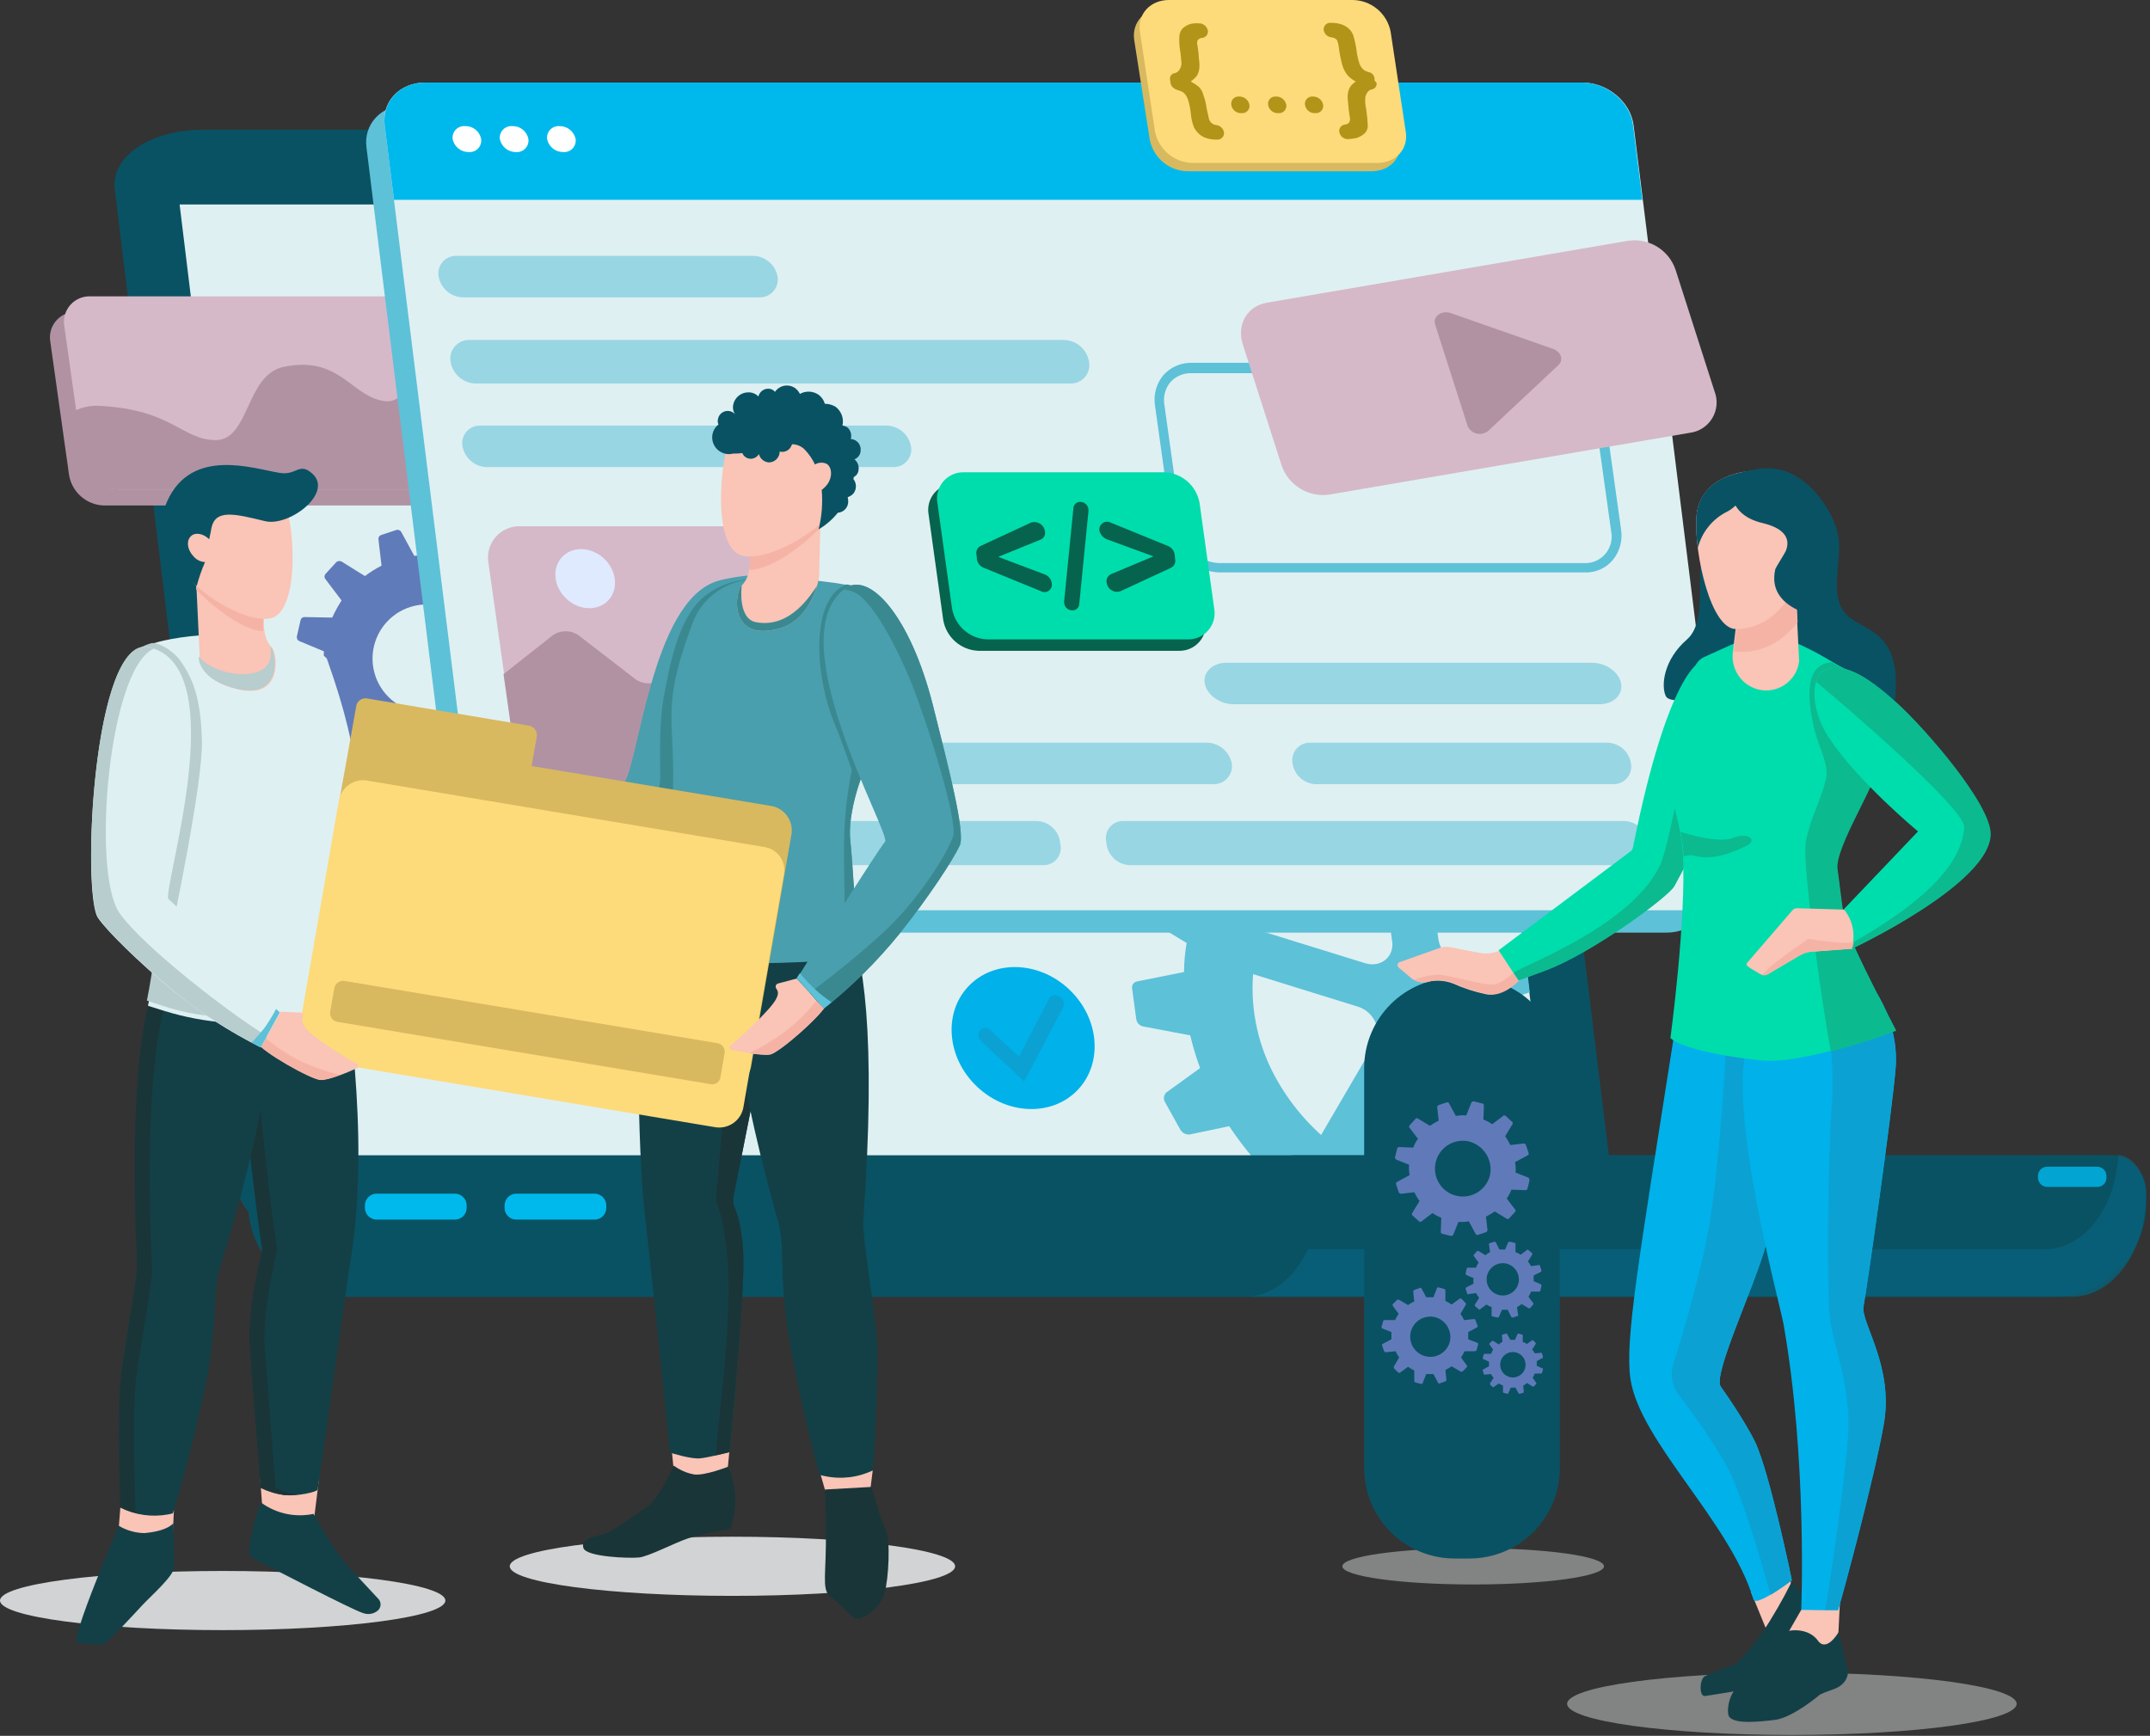<svg width="452" height="365" viewBox="0 0 452 365" fill="none" xmlns="http://www.w3.org/2000/svg">
<rect x="0" y="0" width="452" height="365" fill="#333333" stroke="none"/>
<path d="M71.48 262.127H320.403C331.534 262.127 339.828 256.561 339.064 249.686L313.314 39.723C312.436 32.848 302.724 27.282 291.593 27.282H42.779C31.648 27.282 23.354 32.848 24.114 39.723L49.763 249.582C50.636 256.561 60.349 262.127 71.48 262.127Z" fill="#095263"/>
<path d="M62.64 246.74H326.186L301.196 42.997H37.759L62.64 246.74Z" fill="#DFF0F2"/>
<path d="M313.855 211.273L321.603 208.654L320.403 198.396L309.381 202.106C308.619 202.304 307.824 202.339 307.048 202.211C306.272 202.083 305.531 201.794 304.873 201.362C304.215 200.931 303.655 200.366 303.228 199.705C302.802 199.044 302.518 198.3 302.397 197.523L299.45 176.352C306.334 177.116 312.928 179.551 318.657 183.445L315.057 153.871L311.892 152.671C311.569 152.523 311.203 152.497 310.862 152.597C310.521 152.697 310.228 152.918 310.037 153.217L305.126 162.817C303.29 162.384 301.432 162.056 299.56 161.835L295.85 150.486C295.733 150.112 295.501 149.785 295.188 149.549C294.874 149.314 294.495 149.184 294.104 149.176H287.665C287.491 149.169 287.317 149.198 287.155 149.262C286.993 149.325 286.846 149.421 286.723 149.544C286.6 149.667 286.504 149.815 286.44 149.977C286.377 150.139 286.348 150.312 286.355 150.486L285.809 161.838V162.056C284.078 162.315 282.365 162.679 280.68 163.147C280.68 163.133 280.677 163.118 280.672 163.105C280.666 163.092 280.658 163.079 280.648 163.069C280.638 163.059 280.626 163.051 280.613 163.046C280.599 163.04 280.585 163.038 280.571 163.038L272.823 153.326C272.61 153.021 272.297 152.799 271.939 152.7C271.58 152.6 271.198 152.628 270.859 152.78L265.293 155.29C265.131 155.357 264.986 155.457 264.865 155.583C264.744 155.709 264.649 155.858 264.588 156.022C264.527 156.185 264.499 156.359 264.508 156.534C264.516 156.708 264.561 156.879 264.638 157.036L268.567 168.385L268.676 168.494C267.257 169.367 265.839 170.458 264.529 171.44L254.053 165.001C253.755 164.791 253.391 164.697 253.029 164.737C252.667 164.777 252.333 164.949 252.089 165.219L248.16 169.802C247.938 170.088 247.827 170.444 247.847 170.804C247.867 171.165 248.017 171.507 248.269 171.766L255.908 181.151C254.929 182.654 254.054 184.222 253.289 185.844L242.158 183.552C241.811 183.471 241.446 183.529 241.14 183.712C240.835 183.895 240.613 184.19 240.521 184.534L238.884 190.427C238.814 190.804 238.86 191.194 239.016 191.544C239.171 191.895 239.43 192.19 239.757 192.391L249.469 198.284C249.12 200.303 248.937 202.346 248.923 204.395L239.101 206.359C238.926 206.382 238.758 206.44 238.606 206.53C238.455 206.621 238.324 206.742 238.222 206.885C238.119 207.029 238.048 207.192 238.011 207.364C237.975 207.536 237.974 207.714 238.01 207.887L238.883 214.326C238.946 214.708 239.127 215.062 239.401 215.336C239.675 215.61 240.028 215.791 240.411 215.854L250.233 217.709C250.773 220.043 251.465 222.34 252.306 224.584L245.213 229.713C244.946 229.956 244.769 230.282 244.709 230.638C244.65 230.995 244.712 231.36 244.886 231.677L248.16 237.57C248.364 237.9 248.656 238.166 249.002 238.339C249.349 238.513 249.737 238.586 250.124 238.552L258.418 236.806C259.931 239.079 261.571 241.265 263.329 243.354L261.474 246.846H290.721C289.26 246.244 287.839 245.552 286.465 244.773L298.251 224.693C299.779 222.074 303.707 222.074 305.999 224.693L323.678 245.1C322.706 245.73 321.684 246.277 320.622 246.737H326.509L324.763 232.55L312.763 218.691C310.144 215.963 310.799 212.252 313.854 211.27L313.855 211.273ZM289.083 219.239L277.734 238.664C274.037 235.335 270.904 231.428 268.458 227.096C264.598 220.343 262.849 212.59 263.438 204.834L285.591 211.709C288.865 212.8 290.611 216.62 289.083 219.239ZM287.01 202.539L265.51 195.882C266.944 192.132 269.111 188.704 271.884 185.8C274.657 182.896 277.98 180.573 281.661 178.967C284.231 177.825 286.95 177.053 289.737 176.675L292.683 197.955C293.12 201.229 290.283 203.521 287.008 202.538L287.01 202.539Z" fill="#5DC1D8"/>
<path d="M431.495 272.712H71.807C69.227 272.714 66.672 272.207 64.288 271.22C61.904 270.233 59.738 268.787 57.913 266.962C56.089 265.138 54.642 262.972 53.656 260.588C52.669 258.204 52.162 255.649 52.164 253.069V250.777C52.159 249.744 52.36 248.72 52.753 247.765C53.146 246.81 53.725 245.942 54.456 245.212C55.186 244.481 56.054 243.903 57.009 243.509C57.964 243.116 58.988 242.916 60.021 242.92H443.39C444.423 242.916 445.446 243.116 446.401 243.509C447.357 243.903 448.224 244.481 448.955 245.212C449.685 245.942 450.264 246.81 450.657 247.765C451.051 248.72 451.251 249.744 451.247 250.777V253.069C451.188 258.279 449.085 263.258 445.39 266.932C441.696 270.607 436.705 272.682 431.495 272.712Z" fill="#095263"/>
<path d="M124.953 256.452H108.584C108.252 256.457 107.924 256.396 107.617 256.272C107.31 256.148 107.031 255.963 106.797 255.729C106.563 255.495 106.378 255.216 106.254 254.909C106.129 254.602 106.068 254.273 106.074 253.942V253.506C106.068 253.175 106.129 252.846 106.254 252.539C106.378 252.232 106.563 251.953 106.797 251.719C107.031 251.485 107.31 251.3 107.617 251.176C107.924 251.052 108.252 250.991 108.584 250.996H124.953C125.284 250.991 125.612 251.052 125.919 251.176C126.226 251.3 126.505 251.485 126.739 251.719C126.974 251.953 127.158 252.232 127.283 252.539C127.407 252.846 127.468 253.175 127.463 253.506V253.942C127.468 254.273 127.407 254.602 127.283 254.909C127.158 255.216 126.974 255.495 126.739 255.729C126.505 255.963 126.226 256.148 125.919 256.272C125.612 256.396 125.284 256.457 124.953 256.452V256.452Z" fill="#00B9EC"/>
<path d="M95.597 256.452H79.228C78.897 256.457 78.568 256.396 78.261 256.272C77.954 256.148 77.675 255.963 77.441 255.729C77.207 255.495 77.022 255.216 76.898 254.909C76.773 254.602 76.712 254.273 76.718 253.942V253.506C76.712 253.175 76.773 252.846 76.898 252.539C77.022 252.232 77.207 251.953 77.441 251.719C77.675 251.485 77.954 251.3 78.261 251.176C78.568 251.052 78.897 250.991 79.228 250.996H95.597C95.928 250.991 96.257 251.052 96.564 251.176C96.871 251.3 97.149 251.485 97.383 251.719C97.618 251.953 97.802 252.232 97.927 252.539C98.051 252.846 98.112 253.175 98.107 253.506V253.942C98.112 254.273 98.051 254.602 97.927 254.909C97.802 255.216 97.618 255.495 97.383 255.729C97.149 255.963 96.871 256.148 96.564 256.272C96.257 256.396 95.928 256.457 95.597 256.452V256.452Z" fill="#00B9EC"/>
<g opacity="0.8">
<path d="M277.296 251.432C277.296 246.739 274.568 242.92 271.076 242.92H444.918C448.301 242.92 451.138 246.74 451.138 251.432C451.138 263.218 444.154 272.712 435.638 272.712H261.909C270.421 272.712 277.296 263.112 277.296 251.432V251.432Z" fill="#095263"/>
<g opacity="0.55">
<path opacity="0.3" d="M275.009 262.672H429.967C438.152 262.672 444.808 253.942 445.354 242.811C448.519 243.138 451.138 246.849 451.138 251.323C451.138 263.109 444.154 272.603 435.638 272.603H261.909C267.365 272.712 272.167 268.674 275.009 262.672Z" fill="#00B9EC"/>
</g>
<path d="M440.879 249.577H430.402C430.144 249.578 429.888 249.528 429.65 249.43C429.411 249.331 429.194 249.187 429.011 249.004C428.829 248.821 428.684 248.605 428.586 248.366C428.488 248.127 428.437 247.871 428.438 247.613V247.286C428.437 247.028 428.488 246.772 428.586 246.533C428.684 246.294 428.829 246.077 429.011 245.895C429.194 245.712 429.411 245.568 429.65 245.469C429.888 245.371 430.144 245.321 430.402 245.322H440.878C441.137 245.321 441.393 245.371 441.631 245.469C441.87 245.568 442.087 245.712 442.27 245.895C442.452 246.077 442.597 246.294 442.695 246.533C442.793 246.772 442.844 247.028 442.842 247.286V247.613C442.853 247.874 442.809 248.133 442.714 248.376C442.619 248.619 442.475 248.84 442.29 249.024C442.106 249.209 441.886 249.353 441.643 249.448C441.4 249.543 441.14 249.587 440.879 249.577Z" fill="#00B9EC"/>
<path d="M395.809 242.92V243.029C394.718 246.958 391.88 249.577 388.825 249.577H363.943C360.887 249.577 358.05 246.958 356.959 243.029V242.92H395.809Z" fill="#00B9EC"/>
</g>
<path d="M175.15 35.357C175.477 37.757 177.223 39.722 179.079 39.722C180.935 39.722 182.244 37.758 181.916 35.357C181.588 32.956 179.843 30.992 177.987 30.992C176.131 30.992 174.934 32.956 175.15 35.357Z" fill="#0E2939"/>
<path opacity="0.7" d="M116.55 142.086L111.312 139.903C111.384 138.52 111.347 137.133 111.203 135.756L116.332 133.028C116.496 132.928 116.625 132.78 116.703 132.605C116.781 132.43 116.804 132.235 116.769 132.046L115.678 128.772C115.658 128.678 115.619 128.589 115.564 128.511C115.509 128.432 115.439 128.365 115.357 128.314C115.276 128.263 115.185 128.229 115.09 128.214C114.995 128.199 114.898 128.203 114.805 128.226L109.239 128.881C108.616 127.655 107.885 126.486 107.056 125.389L110.112 120.478C110.202 120.305 110.24 120.11 110.221 119.916C110.201 119.722 110.126 119.539 110.003 119.387L107.493 117.095C107.342 116.963 107.148 116.891 106.948 116.891C106.747 116.891 106.553 116.963 106.402 117.095L101.928 120.478C100.776 119.74 99.573 119.084 98.328 118.514L98.437 112.73C98.452 112.53 98.394 112.331 98.273 112.171C98.153 112.01 97.978 111.899 97.782 111.857L94.399 111.093C94.21 111.047 94.011 111.065 93.834 111.144C93.656 111.224 93.51 111.359 93.417 111.53L91.234 116.768C89.851 116.697 88.465 116.733 87.087 116.877L84.359 111.857C84.259 111.694 84.111 111.564 83.936 111.486C83.761 111.408 83.566 111.385 83.377 111.42L80.103 112.511C79.926 112.572 79.775 112.692 79.676 112.851C79.576 113.01 79.534 113.198 79.557 113.384L80.212 118.95C78.986 119.573 77.817 120.304 76.72 121.133L71.809 118.077C71.636 117.987 71.441 117.949 71.247 117.969C71.054 117.988 70.87 118.064 70.718 118.186L68.426 120.696C68.294 120.847 68.222 121.041 68.222 121.242C68.222 121.442 68.294 121.636 68.426 121.787L71.809 126.261C71.071 127.414 70.415 128.617 69.845 129.861L64.061 129.752C63.861 129.737 63.662 129.795 63.502 129.916C63.341 130.036 63.23 130.211 63.188 130.407L62.42 133.791C62.374 133.98 62.393 134.179 62.472 134.356C62.551 134.534 62.686 134.681 62.857 134.773L68.095 136.956C68.024 138.339 68.06 139.726 68.204 141.103L63.075 143.831C62.912 143.931 62.782 144.079 62.705 144.254C62.627 144.43 62.603 144.624 62.638 144.813L63.729 148.087C63.749 148.181 63.788 148.27 63.843 148.349C63.898 148.427 63.969 148.494 64.05 148.545C64.132 148.596 64.222 148.63 64.317 148.645C64.412 148.66 64.509 148.656 64.602 148.633L70.168 147.978C70.791 149.204 71.522 150.373 72.351 151.47L69.295 156.381C69.205 156.554 69.168 156.749 69.187 156.943C69.206 157.137 69.282 157.321 69.404 157.472L71.914 159.764C72.065 159.896 72.259 159.968 72.46 159.968C72.66 159.968 72.854 159.896 73.005 159.764L77.479 156.381C78.632 157.119 79.835 157.775 81.079 158.345L80.97 164.129C80.955 164.329 81.014 164.528 81.134 164.688C81.254 164.849 81.429 164.96 81.625 165.002L85.008 165.766C85.197 165.812 85.396 165.794 85.574 165.715C85.751 165.636 85.898 165.5 85.99 165.329L88.173 160.091C89.556 160.162 90.943 160.126 92.32 159.982L95.048 165.002C95.149 165.166 95.296 165.295 95.472 165.373C95.647 165.451 95.841 165.474 96.03 165.439L99.304 164.348C99.481 164.287 99.632 164.167 99.732 164.008C99.831 163.849 99.873 163.661 99.85 163.475L99.195 157.909C100.421 157.286 101.59 156.555 102.687 155.726L107.598 158.782C107.771 158.872 107.966 158.91 108.16 158.89C108.354 158.871 108.538 158.796 108.689 158.673L110.981 156.163C111.113 156.012 111.186 155.818 111.186 155.618C111.186 155.417 111.113 155.223 110.981 155.072L107.598 150.598C108.336 149.445 108.992 148.242 109.562 146.998L115.346 147.107C115.546 147.122 115.745 147.064 115.906 146.943C116.066 146.823 116.177 146.648 116.219 146.452L116.983 143.069C117.041 142.881 117.03 142.677 116.95 142.497C116.871 142.316 116.729 142.17 116.55 142.086ZM100.835 140.886C100.36 143.088 99.243 145.099 97.625 146.665C96.007 148.232 93.961 149.284 91.746 149.688C89.53 150.091 87.244 149.829 85.178 148.934C83.111 148.039 81.357 146.551 80.136 144.658C78.915 142.766 78.282 140.554 78.319 138.302C78.355 136.05 79.058 133.859 80.339 132.007C81.621 130.155 83.422 128.724 85.516 127.896C87.611 127.068 89.904 126.879 92.105 127.354C95.051 128.003 97.621 129.788 99.256 132.323C100.891 134.857 101.459 137.935 100.836 140.886H100.835Z" fill="#2C49A2"/>
<path d="M92.76 106.292H21.827C20.051 106.231 18.352 105.556 17.018 104.381C15.685 103.207 14.8 101.607 14.515 99.853L10.586 71.916C10.441 71.127 10.474 70.316 10.684 69.542C10.894 68.768 11.274 68.051 11.798 67.444C12.322 66.837 12.975 66.355 13.709 66.033C14.444 65.712 15.241 65.559 16.043 65.587H86.98C88.739 65.644 90.426 66.304 91.757 67.456C93.088 68.608 93.983 70.183 94.292 71.916L98.221 99.853C98.386 100.65 98.368 101.473 98.168 102.262C97.968 103.051 97.59 103.783 97.064 104.404C96.538 105.025 95.877 105.517 95.132 105.844C94.388 106.172 93.578 106.325 92.765 106.292H92.76Z" fill="#B192A3"/>
<path d="M95.706 102.913H24.773C23.013 102.856 21.327 102.196 19.996 101.044C18.665 99.892 17.77 98.317 17.461 96.584L13.532 68.647C13.386 67.858 13.419 67.046 13.628 66.272C13.838 65.497 14.218 64.779 14.742 64.172C15.266 63.564 15.919 63.081 16.654 62.76C17.389 62.438 18.187 62.285 18.989 62.313H89.926C91.686 62.37 93.372 63.03 94.703 64.182C96.034 65.334 96.929 66.909 97.238 68.642L101.167 96.579C101.303 97.367 101.263 98.175 101.05 98.946C100.836 99.716 100.455 100.43 99.932 101.036C99.41 101.641 98.76 102.124 98.03 102.448C97.299 102.773 96.505 102.932 95.706 102.913V102.913Z" fill="#D5B9C9"/>
<path d="M97.124 68.861C96.918 67.657 96.473 66.507 95.814 65.478C89.703 67.224 87.957 85.23 80.972 84.357C73.772 83.484 71.587 74.645 59.583 77.157C51.617 78.903 52.49 92.435 45.396 92.544C38.303 92.544 36.229 86.105 20.951 85.344C19.185 85.225 17.419 85.563 15.822 86.326L17.241 96.475C17.528 98.228 18.414 99.827 19.747 101.001C21.079 102.174 22.778 102.851 24.553 102.914H95.487C96.197 102.938 96.904 102.821 97.569 102.571C98.234 102.32 98.843 101.94 99.36 101.453C99.877 100.967 100.293 100.382 100.584 99.734C100.874 99.085 101.034 98.386 101.053 97.676L97.124 68.866V68.861Z" fill="#B192A3"/>
<path d="M350.413 196.105H107.165C101.818 196.105 97.016 192.067 96.365 187.156L77.045 30.994C76.39 26.083 80.21 22.045 85.557 22.045H328.805C334.152 22.045 338.954 26.083 339.605 30.994L358.921 187.157C359.467 192.068 355.756 196.106 350.409 196.106L350.413 196.105Z" fill="#5DC1D8"/>
<path d="M354.341 191.412H111.093C105.746 191.412 100.944 187.374 100.293 182.463L80.864 26.301C80.209 21.39 84.029 17.352 89.376 17.352H332.624C337.971 17.352 342.773 21.39 343.424 26.301L362.849 182.464C363.395 187.375 359.575 191.413 354.337 191.413L354.341 191.412Z" fill="#DFF0F2"/>
<path d="M82.829 42.015H345.283L343.319 26.3C342.66 21.39 337.86 17.352 332.515 17.352H89.376C84.029 17.352 80.318 21.39 80.864 26.301L82.828 42.016L82.829 42.015Z" fill="#00B9EC"/>
<path d="M101.158 29.247C101.203 29.607 101.166 29.971 101.052 30.315C100.938 30.659 100.748 30.973 100.498 31.234C100.247 31.495 99.941 31.697 99.602 31.826C99.263 31.954 98.9 32.005 98.539 31.975C97.747 31.983 96.976 31.715 96.359 31.218C95.742 30.72 95.318 30.023 95.158 29.247C95.114 28.887 95.15 28.522 95.264 28.178C95.379 27.835 95.568 27.52 95.819 27.259C96.07 26.998 96.377 26.796 96.716 26.668C97.055 26.54 97.418 26.489 97.779 26.519C98.576 26.494 99.355 26.756 99.975 27.256C100.594 27.757 101.014 28.463 101.158 29.247V29.247Z" fill="white"/>
<path d="M111.089 29.247C111.134 29.607 111.098 29.971 110.983 30.315C110.869 30.659 110.68 30.973 110.429 31.234C110.178 31.495 109.872 31.697 109.533 31.826C109.194 31.954 108.831 32.005 108.47 31.975C107.677 31.984 106.906 31.716 106.289 31.218C105.672 30.721 105.247 30.024 105.087 29.247C105.043 28.888 105.079 28.523 105.193 28.179C105.308 27.835 105.497 27.521 105.748 27.26C105.999 26.999 106.305 26.797 106.643 26.669C106.982 26.54 107.345 26.489 107.706 26.519C108.503 26.493 109.283 26.755 109.904 27.255C110.525 27.756 110.946 28.463 111.089 29.247V29.247Z" fill="white"/>
<path d="M121.02 29.247C121.064 29.607 121.028 29.971 120.914 30.315C120.8 30.659 120.61 30.973 120.359 31.234C120.109 31.495 119.803 31.697 119.464 31.826C119.125 31.954 118.762 32.005 118.401 31.975C117.608 31.984 116.837 31.716 116.22 31.218C115.602 30.721 115.178 30.024 115.018 29.247C114.973 28.888 115.01 28.523 115.124 28.179C115.238 27.835 115.428 27.521 115.679 27.26C115.929 26.999 116.235 26.797 116.574 26.669C116.913 26.54 117.276 26.489 117.637 26.519C118.43 26.511 119.201 26.778 119.818 27.276C120.435 27.773 120.86 28.47 121.02 29.247V29.247Z" fill="white"/>
<g opacity="0.55">
<path d="M225.02 80.647H99.961C98.692 80.608 97.476 80.13 96.52 79.294C95.565 78.458 94.93 77.316 94.723 76.064V76.064C94.624 75.496 94.653 74.913 94.806 74.357C94.959 73.801 95.233 73.286 95.609 72.848C95.984 72.41 96.451 72.061 96.977 71.824C97.503 71.588 98.075 71.471 98.652 71.481H223.713C224.982 71.52 226.197 71.998 227.153 72.834C228.108 73.67 228.744 74.811 228.951 76.064V76.064C229.059 76.633 229.038 77.22 228.888 77.78C228.739 78.341 228.465 78.86 228.088 79.3C227.711 79.74 227.239 80.09 226.708 80.323C226.178 80.556 225.601 80.667 225.022 80.647H225.02Z" fill="#5DC1D8"/>
<path d="M159.655 62.531H97.233C96.026 62.479 94.872 62.019 93.96 61.226C93.048 60.433 92.432 59.354 92.213 58.166C92.113 57.627 92.134 57.072 92.275 56.541C92.417 56.011 92.674 55.519 93.03 55.101C93.385 54.683 93.829 54.349 94.33 54.124C94.83 53.9 95.374 53.789 95.923 53.801H158.454C159.661 53.853 160.815 54.313 161.727 55.106C162.639 55.899 163.255 56.978 163.474 58.166V58.166C163.562 58.713 163.528 59.272 163.376 59.804C163.223 60.337 162.955 60.829 162.59 61.246C162.225 61.663 161.773 61.994 161.266 62.216C160.759 62.438 160.209 62.546 159.655 62.531V62.531Z" fill="#5DC1D8"/>
<path d="M187.81 98.216H102.253C101.046 98.164 99.892 97.704 98.98 96.911C98.068 96.118 97.452 95.039 97.233 93.851C97.133 93.311 97.154 92.757 97.295 92.226C97.437 91.696 97.694 91.204 98.05 90.786C98.405 90.368 98.849 90.034 99.35 89.809C99.85 89.585 100.394 89.474 100.943 89.486H186.5C187.707 89.538 188.861 89.998 189.773 90.791C190.685 91.584 191.301 92.663 191.52 93.851C191.62 94.39 191.599 94.945 191.457 95.475C191.316 96.006 191.058 96.498 190.703 96.916C190.348 97.334 189.904 97.668 189.403 97.892C188.903 98.117 188.358 98.228 187.81 98.216V98.216Z" fill="#5DC1D8"/>
</g>
<g opacity="0.55">
<path d="M237.464 181.918H342.883C343.417 181.93 343.947 181.822 344.435 181.603C344.922 181.384 345.354 181.058 345.699 180.65C346.045 180.242 346.294 179.762 346.43 179.245C346.565 178.728 346.583 178.187 346.483 177.662L346.374 176.898C346.179 175.747 345.597 174.698 344.724 173.923C343.851 173.149 342.739 172.697 341.574 172.642H236.15C235.615 172.63 235.085 172.737 234.598 172.957C234.11 173.176 233.678 173.502 233.333 173.91C232.988 174.318 232.739 174.798 232.603 175.315C232.467 175.832 232.449 176.373 232.55 176.898L232.659 177.662C232.853 178.813 233.436 179.864 234.31 180.638C235.184 181.412 236.297 181.864 237.464 181.918V181.918Z" fill="#5DC1D8"/>
<path d="M113.93 181.918H219.349C219.883 181.93 220.413 181.822 220.901 181.603C221.388 181.384 221.82 181.058 222.165 180.65C222.511 180.242 222.76 179.762 222.896 179.245C223.031 178.728 223.049 178.187 222.949 177.662L222.84 176.898C222.646 175.747 222.063 174.698 221.19 173.923C220.317 173.149 219.205 172.697 218.04 172.642H112.616C112.079 172.62 111.544 172.721 111.052 172.938C110.559 173.154 110.123 173.48 109.776 173.89C109.429 174.301 109.18 174.785 109.048 175.306C108.916 175.827 108.905 176.372 109.016 176.898L109.125 177.662C109.319 178.813 109.901 179.862 110.774 180.636C111.647 181.411 112.759 181.863 113.925 181.918H113.93Z" fill="#5DC1D8"/>
<path d="M276.641 164.894H339.172C339.721 164.906 340.265 164.795 340.765 164.57C341.266 164.345 341.71 164.012 342.065 163.594C342.42 163.176 342.678 162.684 342.819 162.154C342.961 161.623 342.982 161.068 342.882 160.529V160.529C342.703 159.342 342.114 158.255 341.217 157.457C340.319 156.66 339.171 156.202 337.971 156.164H275.441C274.892 156.152 274.348 156.263 273.848 156.487C273.347 156.712 272.903 157.046 272.548 157.464C272.192 157.882 271.935 158.374 271.793 158.904C271.652 159.434 271.631 159.989 271.731 160.529V160.529C271.91 161.716 272.499 162.803 273.396 163.6C274.293 164.398 275.441 164.856 276.641 164.894V164.894Z" fill="#5DC1D8"/>
<path d="M187.702 164.894H254.925C255.494 164.933 256.065 164.844 256.595 164.634C257.125 164.423 257.601 164.097 257.989 163.678C258.376 163.259 258.665 162.759 258.833 162.214C259.002 161.669 259.046 161.093 258.963 160.529V160.529C258.718 159.293 258.05 158.181 257.075 157.385C256.099 156.588 254.876 156.156 253.616 156.164H186.392C185.823 156.125 185.252 156.214 184.722 156.424C184.192 156.635 183.715 156.961 183.328 157.38C182.941 157.799 182.652 158.299 182.484 158.844C182.315 159.389 182.271 159.965 182.354 160.529V160.529C182.599 161.765 183.266 162.877 184.242 163.674C185.219 164.47 186.442 164.902 187.702 164.894V164.894Z" fill="#5DC1D8"/>
<path d="M259.399 148.088H336.226C339.173 148.088 341.246 146.124 340.809 143.723C340.372 141.323 337.644 139.358 334.698 139.358H257.871C254.925 139.358 252.851 141.322 253.288 143.723C253.724 146.124 256.453 148.088 259.399 148.088Z" fill="#5DC1D8"/>
</g>
<path d="M333.171 120.369H256.344C253.96 120.297 251.676 119.397 249.884 117.823C248.091 116.25 246.903 114.102 246.522 111.748L242.812 85.23C242.644 84.112 242.712 82.97 243.013 81.88C243.314 80.79 243.84 79.775 244.558 78.901C245.298 78.071 246.206 77.409 247.222 76.957C248.238 76.506 249.339 76.275 250.451 76.282H327.278C329.661 76.354 331.946 77.254 333.738 78.827C335.53 80.4 336.719 82.549 337.1 84.903L340.81 111.421C340.978 112.539 340.909 113.68 340.608 114.771C340.308 115.861 339.781 116.876 339.064 117.75C338.347 118.607 337.443 119.289 336.421 119.743C335.4 120.197 334.288 120.411 333.171 120.369V120.369ZM250.451 78.464C249.633 78.446 248.821 78.602 248.069 78.921C247.316 79.241 246.64 79.718 246.086 80.319C245.545 80.962 245.148 81.714 244.922 82.523C244.696 83.333 244.646 84.181 244.776 85.012L248.486 111.53C248.798 113.388 249.737 115.084 251.146 116.335C252.556 117.586 254.351 118.316 256.234 118.405H333.061C333.892 118.438 334.721 118.284 335.485 117.954C336.249 117.623 336.928 117.125 337.473 116.496C338.018 115.867 338.415 115.123 338.633 114.32C338.852 113.517 338.887 112.675 338.736 111.857L335.026 85.339C334.714 83.48 333.775 81.785 332.365 80.534C330.956 79.283 329.16 78.552 327.278 78.464H250.451Z" fill="#5DC1D8"/>
<path d="M355.215 91.013L279.48 103.999C277.357 104.306 275.194 103.863 273.362 102.748C271.529 101.633 270.143 99.915 269.44 97.888L261.255 72.352C259.945 68.205 262.237 64.276 266.493 63.622L342.224 50.636C344.35 50.306 346.523 50.739 348.361 51.857C350.198 52.976 351.581 54.708 352.264 56.747L360.449 82.283C360.806 83.199 360.949 84.184 360.867 85.164C360.784 86.143 360.478 87.091 359.972 87.933C359.467 88.776 358.775 89.492 357.949 90.026C357.124 90.56 356.187 90.897 355.211 91.013H355.215Z" fill="#D5B9C9"/>
<path d="M312.938 90.542L327.638 76.768C328.792 75.691 328.177 73.998 326.561 73.382L305.015 65.841C303.091 65.148 301.167 66.534 301.706 68.226L308.555 89.618C308.736 90.015 309.008 90.364 309.348 90.637C309.688 90.909 310.088 91.098 310.515 91.188C310.942 91.278 311.384 91.266 311.805 91.154C312.227 91.041 312.616 90.832 312.941 90.541L312.938 90.542Z" fill="#B192A3"/>
<path d="M170.568 166.313H117.205C115.065 166.235 113.018 165.422 111.407 164.011C109.797 162.6 108.723 160.676 108.366 158.565L102.691 118.406C102.515 117.443 102.557 116.453 102.813 115.508C103.069 114.563 103.533 113.687 104.171 112.944C104.809 112.201 105.605 111.611 106.501 111.215C107.396 110.82 108.369 110.629 109.348 110.658H162.712C164.852 110.736 166.899 111.549 168.509 112.96C170.119 114.372 171.194 116.295 171.551 118.406L177.226 158.565C177.392 159.527 177.343 160.514 177.083 161.454C176.823 162.395 176.358 163.267 175.722 164.007C175.086 164.747 174.294 165.338 173.404 165.737C172.513 166.135 171.545 166.332 170.569 166.313H170.568Z" fill="#D5B9C9"/>
<path d="M127.901 126.216C130.08 123.878 129.664 119.95 126.973 117.442C124.282 114.935 120.334 114.798 118.156 117.136C115.977 119.475 116.393 123.403 119.084 125.91C121.775 128.418 125.723 128.555 127.901 126.216Z" fill="#E0EAFF"/>
<path d="M177.116 158.561L174.716 141.1L161.402 127.786C159.547 125.931 156.602 125.713 154.963 127.349L139.355 142.631C138.507 143.321 137.448 143.697 136.355 143.697C135.262 143.697 134.203 143.321 133.355 142.631L121.896 133.792C121.099 133.151 120.117 132.784 119.095 132.745C118.072 132.705 117.065 132.996 116.221 133.574L105.855 141.761L108.255 158.676C108.612 160.787 109.686 162.711 111.297 164.122C112.907 165.533 114.954 166.346 117.094 166.424H170.455C171.44 166.442 172.417 166.24 173.315 165.833C174.213 165.427 175.009 164.826 175.646 164.074C176.283 163.322 176.745 162.438 176.999 161.485C177.252 160.533 177.291 159.536 177.112 158.567L177.116 158.561Z" fill="#B192A3"/>
<path d="M247.832 136.848H205.709C203.905 136.783 202.18 136.096 200.827 134.902C199.474 133.708 198.576 132.081 198.288 130.3L195.232 108.256C195.077 107.446 195.105 106.611 195.315 105.814C195.525 105.016 195.911 104.276 196.446 103.648C196.98 103.02 197.648 102.519 198.401 102.183C199.155 101.848 199.974 101.685 200.798 101.708H242.926C244.729 101.772 246.455 102.46 247.808 103.654C249.161 104.848 250.058 106.475 250.347 108.256L253.403 130.3C253.558 131.11 253.53 131.944 253.32 132.742C253.11 133.539 252.723 134.28 252.189 134.908C251.655 135.536 250.987 136.037 250.234 136.373C249.48 136.708 248.661 136.871 247.837 136.848H247.832Z" fill="#06634D"/>
<path d="M249.687 134.447H207.564C205.76 134.383 204.035 133.695 202.682 132.501C201.329 131.307 200.431 129.68 200.143 127.899L197.087 105.855C196.932 105.045 196.96 104.211 197.17 103.413C197.38 102.616 197.766 101.875 198.301 101.247C198.835 100.619 199.503 100.118 200.256 99.782C201.01 99.447 201.829 99.284 202.653 99.307H244.781C246.584 99.371 248.31 100.059 249.663 101.253C251.016 102.447 251.913 104.074 252.202 105.855L255.258 127.899C255.413 128.709 255.385 129.543 255.175 130.341C254.965 131.138 254.578 131.879 254.044 132.507C253.51 133.135 252.842 133.636 252.089 133.972C251.335 134.307 250.516 134.47 249.692 134.447H249.687Z" fill="#00DDAC"/>
<path d="M218.804 124.298L206.804 119.387C206.438 119.242 206.115 119.005 205.866 118.699C205.618 118.394 205.452 118.029 205.385 117.641L205.276 116.55C205.21 116.204 205.26 115.845 205.418 115.53C205.575 115.214 205.832 114.959 206.149 114.804L216.734 109.893C217.042 109.789 217.369 109.752 217.692 109.786C218.016 109.82 218.328 109.924 218.608 110.089C218.888 110.255 219.128 110.48 219.313 110.747C219.498 111.014 219.623 111.319 219.68 111.639V111.748C219.762 112.109 219.707 112.488 219.525 112.81C219.344 113.133 219.049 113.377 218.698 113.494L209.859 117.094L219.681 120.804C220.047 120.949 220.37 121.186 220.618 121.492C220.867 121.797 221.033 122.162 221.1 122.55C221.177 122.848 221.165 123.162 221.064 123.453C220.964 123.744 220.779 123.999 220.535 124.185C220.29 124.372 219.995 124.482 219.688 124.502C219.381 124.521 219.075 124.45 218.808 124.296L218.804 124.298Z" fill="#06634D"/>
<path d="M223.714 126.481L225.678 106.729C225.723 106.408 225.879 106.113 226.118 105.895C226.357 105.676 226.664 105.547 226.988 105.529H227.097C227.335 105.529 227.571 105.578 227.79 105.672C228.01 105.767 228.207 105.906 228.37 106.079C228.534 106.253 228.66 106.458 228.741 106.683C228.823 106.907 228.857 107.146 228.843 107.384L226.879 127.136C226.833 127.457 226.677 127.752 226.438 127.97C226.2 128.189 225.892 128.318 225.569 128.336C225.32 128.357 225.069 128.324 224.835 128.238C224.6 128.152 224.387 128.016 224.21 127.84C224.033 127.663 223.898 127.45 223.812 127.215C223.726 126.981 223.693 126.73 223.714 126.481V126.481Z" fill="#06634D"/>
<path d="M232.663 122.552C232.58 122.177 232.633 121.784 232.813 121.444C232.993 121.105 233.288 120.84 233.645 120.697L242.484 116.987L232.662 113.387C232.293 113.228 231.965 112.989 231.701 112.687C231.436 112.384 231.243 112.027 231.134 111.641V111.641C231.078 111.336 231.11 111.021 231.225 110.734C231.34 110.446 231.534 110.196 231.785 110.014C232.036 109.832 232.333 109.724 232.642 109.703C232.952 109.682 233.26 109.748 233.534 109.895L245.534 114.806C245.9 114.951 246.223 115.188 246.471 115.494C246.72 115.799 246.885 116.164 246.953 116.552L247.062 117.643C247.127 117.99 247.078 118.348 246.92 118.663C246.762 118.979 246.505 119.234 246.189 119.389L235.604 124.3C235.296 124.416 234.966 124.461 234.639 124.433C234.311 124.404 233.994 124.302 233.711 124.134C233.429 123.967 233.187 123.738 233.005 123.464C232.822 123.191 232.704 122.88 232.658 122.554L232.663 122.552Z" fill="#06634D"/>
<path d="M288.319 36.012H249.796C247.886 36.014 246.035 35.35 244.561 34.135C243.088 32.92 242.083 31.23 241.72 29.355L238.446 8.402C237.9 4.692 240.629 1.745 244.557 1.745H283.079C284.989 1.743 286.84 2.407 288.314 3.622C289.787 4.837 290.792 6.527 291.155 8.402L294.321 29.356C294.975 33.066 292.247 36.012 288.319 36.012Z" fill="#D8B95F"/>
<path d="M289.519 34.266H250.887C248.977 34.268 247.126 33.604 245.653 32.389C244.179 31.174 243.174 29.484 242.811 27.609L239.646 6.656C239.1 2.946 241.829 -0.001 245.757 -0.001H284.279C286.189 -0.003 288.04 0.661 289.514 1.876C290.988 3.091 291.992 4.781 292.355 6.656L295.521 27.61C296.175 31.32 293.447 34.266 289.519 34.266Z" fill="#FDDB7A"/>
<path d="M246.086 17.461L245.977 16.697C245.951 16.546 245.957 16.391 245.993 16.242C246.029 16.094 246.094 15.954 246.186 15.831C246.278 15.708 246.394 15.606 246.527 15.53C246.66 15.453 246.807 15.405 246.959 15.387C247.073 15.368 247.183 15.331 247.286 15.278C247.616 15.112 247.884 14.844 248.05 14.514C248.286 14.119 248.4 13.664 248.377 13.204C248.377 12.767 248.268 12.113 248.159 11.021C247.948 9.87 247.875 8.698 247.941 7.529C248.001 6.966 248.23 6.433 248.596 6.001C249.093 5.542 249.691 5.205 250.342 5.019C250.879 4.907 251.428 4.87 251.975 4.911C252.431 4.889 252.879 5.032 253.24 5.312C253.6 5.592 253.848 5.992 253.939 6.439V6.439C253.963 6.619 253.95 6.801 253.902 6.976C253.855 7.15 253.772 7.313 253.661 7.456C253.549 7.598 253.41 7.717 253.251 7.804C253.093 7.892 252.919 7.948 252.739 7.967C252.521 7.967 252.412 7.967 252.302 8.076C252.077 8.158 251.885 8.311 251.756 8.513C251.641 8.868 251.641 9.249 251.756 9.604C251.92 10.616 252.029 11.636 252.083 12.66C252.194 13.347 252.194 14.046 252.083 14.733C251.989 15.201 251.803 15.646 251.537 16.043C251.187 16.458 250.783 16.825 250.337 17.134V17.134C250.883 17.461 251.428 17.789 251.865 18.116C252.312 18.494 252.65 18.984 252.847 19.535C253.111 20.248 253.329 20.977 253.502 21.718C253.72 23.137 253.938 24.01 254.048 24.446C254.088 24.877 254.238 25.29 254.484 25.646C254.691 25.887 254.953 26.075 255.248 26.192C255.357 26.192 255.575 26.301 255.685 26.301C256.087 26.343 256.464 26.515 256.76 26.791C257.055 27.066 257.253 27.431 257.322 27.829V27.829C257.346 28.035 257.323 28.245 257.254 28.441C257.186 28.637 257.074 28.815 256.927 28.962C256.78 29.109 256.602 29.221 256.406 29.289C256.21 29.358 256 29.381 255.794 29.357C255.169 29.366 254.545 29.293 253.939 29.139C253.299 28.983 252.702 28.684 252.193 28.266C251.702 27.835 251.296 27.317 250.993 26.738C250.638 25.791 250.418 24.8 250.338 23.792C250.24 22.751 250.02 21.726 249.683 20.736C249.471 20.163 249.092 19.667 248.595 19.311C248.311 19.184 248.019 19.075 247.722 18.984C246.631 18.657 246.194 18.111 246.085 17.456L246.086 17.461Z" fill="#B29419"/>
<path d="M258.853 22.044C258.819 21.816 258.836 21.584 258.905 21.363C258.973 21.143 259.09 20.942 259.248 20.774C259.405 20.606 259.599 20.476 259.814 20.393C260.03 20.311 260.261 20.278 260.49 20.298V20.298C261.003 20.28 261.505 20.446 261.906 20.766C262.306 21.087 262.579 21.54 262.673 22.044V22.044C262.708 22.272 262.69 22.505 262.622 22.725C262.554 22.945 262.436 23.146 262.279 23.314C262.121 23.483 261.927 23.613 261.712 23.695C261.497 23.777 261.266 23.81 261.036 23.79V23.79C260.519 23.829 260.006 23.671 259.601 23.347C259.196 23.023 258.929 22.557 258.853 22.044Z" fill="#B29419"/>
<path d="M266.601 22.044C266.566 21.816 266.584 21.584 266.652 21.363C266.72 21.143 266.838 20.942 266.995 20.774C267.153 20.606 267.347 20.476 267.562 20.393C267.777 20.311 268.008 20.278 268.238 20.298V20.298C268.75 20.28 269.253 20.446 269.653 20.766C270.054 21.087 270.326 21.54 270.421 22.044V22.044C270.455 22.272 270.438 22.505 270.369 22.725C270.301 22.945 270.184 23.146 270.026 23.314C269.868 23.483 269.675 23.613 269.46 23.695C269.244 23.777 269.013 23.81 268.784 23.79V23.79C268.267 23.829 267.754 23.671 267.349 23.347C266.944 23.023 266.676 22.557 266.601 22.044Z" fill="#B29419"/>
<path d="M274.349 22.044C274.314 21.816 274.332 21.584 274.4 21.363C274.469 21.143 274.586 20.942 274.743 20.774C274.901 20.606 275.095 20.476 275.31 20.393C275.525 20.311 275.756 20.278 275.986 20.298V20.298C276.498 20.28 277.001 20.446 277.401 20.766C277.802 21.087 278.074 21.54 278.169 22.044V22.044C278.203 22.272 278.186 22.505 278.117 22.725C278.049 22.945 277.932 23.146 277.774 23.314C277.617 23.483 277.423 23.613 277.208 23.695C276.992 23.777 276.761 23.81 276.532 23.79V23.79C276.015 23.829 275.502 23.671 275.097 23.347C274.692 23.023 274.424 22.557 274.349 22.044V22.044Z" fill="#B29419"/>
<path d="M289.41 17.461C289.447 17.748 289.379 18.038 289.218 18.279C289.058 18.52 288.816 18.695 288.537 18.771C288.428 18.771 288.319 18.88 288.101 18.88C287.771 19.046 287.503 19.314 287.337 19.644C287.101 20.039 286.987 20.495 287.01 20.954C287 21.651 287.073 22.347 287.228 23.027C287.403 24.184 287.512 25.35 287.555 26.519C287.544 27.094 287.309 27.642 286.9 28.047C286.387 28.484 285.794 28.817 285.154 29.029C284.614 29.14 284.067 29.212 283.517 29.247C283.057 29.29 282.598 29.155 282.233 28.872C281.868 28.588 281.625 28.176 281.553 27.719C281.529 27.54 281.542 27.357 281.59 27.183C281.637 27.008 281.72 26.845 281.831 26.702C281.943 26.56 282.082 26.442 282.241 26.354C282.399 26.266 282.573 26.211 282.753 26.191C282.971 26.191 283.08 26.082 283.19 26.082C283.316 26.037 283.43 25.965 283.525 25.871C283.619 25.776 283.691 25.662 283.736 25.536C283.851 25.181 283.851 24.8 283.736 24.445C283.577 23.469 283.468 22.486 283.409 21.499C283.297 20.813 283.297 20.113 283.409 19.426C283.503 18.958 283.689 18.513 283.955 18.116C284.268 17.736 284.635 17.405 285.046 17.134C284.428 16.844 283.872 16.436 283.409 15.934C282.86 15.299 282.451 14.555 282.209 13.751C281.856 12.462 281.601 11.149 281.445 9.822C281.391 9.374 281.281 8.933 281.118 8.512C281.009 8.294 280.791 8.185 280.463 7.966C280.283 7.919 280.101 7.883 279.917 7.857C279.515 7.815 279.138 7.643 278.842 7.368C278.547 7.092 278.35 6.727 278.28 6.329V6.329C278.256 6.123 278.279 5.914 278.348 5.717C278.416 5.521 278.528 5.343 278.675 5.196C278.822 5.049 279 4.937 279.196 4.869C279.393 4.8 279.602 4.777 279.808 4.801C280.433 4.792 281.057 4.865 281.663 5.019C282.303 5.175 282.9 5.474 283.409 5.892C283.901 6.297 284.277 6.824 284.5 7.42C284.789 8.385 285.008 9.37 285.155 10.366C285.267 11.405 285.486 12.429 285.81 13.422C286.024 13.993 286.404 14.488 286.901 14.841C287.185 14.968 287.477 15.077 287.774 15.168C288.087 15.231 288.372 15.392 288.587 15.628C288.803 15.863 288.938 16.161 288.974 16.478V16.915L289.41 17.461V17.461Z" fill="#B29419"/>
<g opacity="0.5">
<path d="M309.707 333.171C324.895 333.171 337.207 331.461 337.207 329.351C337.207 327.241 324.895 325.531 309.707 325.531C294.519 325.531 282.207 327.241 282.207 329.351C282.207 331.461 294.519 333.171 309.707 333.171Z" fill="#D1D3D4"/>
</g>
<path d="M286.791 308.726V224.587C286.794 219.552 288.796 214.724 292.356 211.164C295.916 207.604 300.744 205.602 305.779 205.599H308.944C313.979 205.602 318.807 207.604 322.367 211.164C325.927 214.724 327.929 219.552 327.932 224.587V308.725C327.929 313.76 325.927 318.588 322.367 322.148C318.807 325.708 313.979 327.71 308.944 327.713H305.779C300.744 327.71 295.917 325.708 292.356 322.148C288.796 318.588 286.794 313.761 286.791 308.726Z" fill="#095263"/>
<path d="M46.816 342.772C72.672 342.772 93.632 339.987 93.632 336.552C93.632 333.117 72.672 330.332 46.816 330.332C20.96 330.332 0 333.117 0 336.552C0 339.987 20.96 342.772 46.816 342.772Z" fill="#D1D3D4"/>
<path d="M153.981 335.57C179.837 335.57 200.797 332.785 200.797 329.35C200.797 325.915 179.837 323.13 153.981 323.13C128.125 323.13 107.165 325.915 107.165 329.35C107.165 332.785 128.125 335.57 153.981 335.57Z" fill="#D1D3D4"/>
<path d="M108.475 189.009C108.038 188.9 83.703 180.497 80.211 177.66C76.719 174.823 72.572 135.32 61.55 136.409C54.129 137.173 50.965 177.223 66.133 185.08C75.665 190.001 85.897 193.424 96.471 195.229C96.471 195.229 110.771 189.663 108.471 189.009H108.475Z" fill="url(#paint0_linear_15_161)"/>
<path d="M57.948 161.292L63.623 136.629C64.87 137.19 65.958 138.053 66.788 139.139C70.062 146.451 75.3 161.401 75.3 181.699C75.3 186.719 94.725 191.299 102.364 192.83C99.418 194.14 96.471 195.23 96.471 195.23C85.902 193.408 75.671 189.986 66.133 185.081C61.55 182.681 58.712 177.442 57.075 171.222L57.948 161.291V161.292Z" fill="#A7C1FF"/>
<path d="M67.115 310.58L65.915 320.292L55.33 319.528L54.674 310.58H67.115Z" fill="#FAC4B6"/>
<path d="M183.5 309L183 313L173.5 313.5L172.5 310L183.5 309Z" fill="#FAC4B6"/>
<path d="M72.352 206.035C72.352 206.035 77.918 238.119 73.88 263.873C72.461 272.822 67.005 311.999 66.787 313.199C66.678 313.745 62.531 314.618 60.021 314.399C58.24 314.169 56.508 313.653 54.892 312.871C54.892 312.871 53.146 290.609 52.6 282.861C52.054 275.113 55.219 262.89 55.219 262.89C55.219 262.89 47.471 210.399 52.819 206.252C58.494 201.778 72.353 206.034 72.353 206.034L72.352 206.035Z" fill="#134047"/>
<path d="M52.709 206.253C55.001 204.507 58.709 204.07 62.203 204.289C59.941 204.271 57.729 204.958 55.874 206.253C50.527 210.4 58.274 262.891 58.274 262.891C58.274 262.891 55.218 275.223 55.655 282.862C56.201 290.61 57.947 312.872 57.947 312.872C59.398 313.563 60.942 314.041 62.53 314.291C61.66 314.387 60.785 314.423 59.911 314.4C58.13 314.17 56.398 313.654 54.782 312.872C54.782 312.872 53.036 290.61 52.49 282.862C51.944 275.114 55.109 262.891 55.109 262.891C55.109 262.891 47.361 210.291 52.709 206.253V206.253Z" fill="#1A3538"/>
<path d="M55.001 316.036C55.001 316.036 53.037 319.31 52.382 326.076C52.353 326.404 52.42 326.734 52.575 327.024C52.73 327.315 52.967 327.554 53.255 327.713C57.511 329.895 73.881 338.407 76.281 339.171C76.785 339.367 77.331 339.43 77.866 339.354C78.402 339.277 78.908 339.064 79.337 338.734C79.696 338.458 79.932 338.051 79.993 337.601C80.055 337.152 79.936 336.697 79.664 336.334L73.88 330.114C72.029 328.101 70.384 325.907 68.969 323.566L65.913 318.328C64.035 318.723 62.095 318.723 60.216 318.329C58.338 317.934 56.562 317.154 55.001 316.036V316.036Z" fill="#134047"/>
<path d="M36.558 317.565L36.34 322.476L24.772 323.676L25.318 316.801L36.558 317.565Z" fill="#FAC4B6"/>
<path d="M25.318 317.019C28.421 318.572 31.946 319.07 35.358 318.438L36.34 318.22C36.34 318.22 39.505 308.289 42.669 293.775C46.161 277.624 44.524 272.713 46.161 266.82C46.925 264.092 64.276 211.164 53.145 201.452C45.833 195.123 41.686 199.379 41.686 199.379C41.686 199.379 25.317 188.684 28.809 265.838C28.918 268.675 26.19 282.426 25.426 289.301C24.662 296.176 25.317 317.02 25.317 317.02L25.318 317.019Z" fill="#134047"/>
<path d="M25.427 289.3C26.3 282.425 28.919 268.675 28.81 265.837C25.21 188.574 41.578 199.378 41.578 199.378C41.578 199.378 44.415 196.541 49.435 198.941C47.794 198.76 46.149 199.231 44.852 200.251C44.852 200.251 28.483 189.561 31.975 266.711C32.084 269.548 29.465 283.299 28.592 290.174C27.719 297.049 28.483 317.893 28.483 317.893C28.81 318.002 29.138 318.22 29.465 318.33C27.979 318.089 26.542 317.61 25.209 316.911V316.911C25.318 317.02 24.554 296.177 25.427 289.301V289.3Z" fill="#1A3538"/>
<path d="M24.991 320.839C24.991 320.839 14.514 345.174 16.26 345.393C17.993 345.667 19.743 345.813 21.498 345.83C22.371 345.83 28.264 339.282 30.01 337.43C31.756 335.578 36.449 331.43 36.558 329.682C36.667 327.934 36.449 320.297 36.449 320.297C35.358 321.497 32.957 322.152 30.338 322.37C28.453 322.337 26.609 321.81 24.991 320.842V320.839Z" fill="#134047"/>
<path d="M29.356 136.41C29.356 136.41 35.467 132.7 53.364 133.464C59.257 133.682 68.206 137.174 68.751 138.593C76.608 160.746 75.517 168.931 75.08 185.082C74.753 198.614 75.189 212.364 75.189 212.364L60.789 214.547C52.022 215.866 43.07 215.195 34.598 212.583L31.106 211.492C31.106 211.492 34.38 196.65 33.616 185.301C33.179 178.101 30.124 169.041 30.124 169.041L29.356 136.41Z" fill="#DFF0F2"/>
<path d="M34.156 211.491L30.882 210.4C30.882 210.4 33.938 195.777 33.282 184.536C32.845 177.443 30.008 168.494 30.008 168.494L29.356 136.301C30.17 135.809 31.052 135.441 31.975 135.21C33.83 135.21 36.34 136.956 37.65 138.593C40.596 142.522 42.233 146.887 42.45 155.835C42.667 164.783 36.121 195.558 36.121 195.558C36.121 195.558 35.466 204.397 43.651 208.758C45.917 209.765 47.713 211.6 48.671 213.887C43.737 213.853 38.839 213.043 34.157 211.487L34.156 211.491Z" fill="#B7CDCE"/>
<path d="M41.142 120.042L42.015 138.703C42.015 138.703 42.124 143.068 49.872 144.923C59.694 147.323 58.272 137.284 57.184 136.193C54.674 133.793 55.656 128.663 55.656 128.663L41.142 120.042Z" fill="#FAC4B6"/>
<path d="M55.432 128.554C55.307 129.933 55.274 131.318 55.332 132.701C51.622 132.701 45.292 128.227 41.254 123.971L41.032 120.042L55.432 128.554Z" fill="#F5B3A6"/>
<path d="M35.576 114.804C37.976 123.753 52.818 132.046 57.62 129.755C60.676 128.336 62.203 121.243 61.22 111.967C60.238 102.8 55.982 98.326 46.269 98.544C40.269 98.762 33.175 105.855 35.576 114.804Z" fill="#FAC4B6"/>
<path d="M55.219 140.775C57.074 139.575 57.074 137.392 56.856 135.975L56.965 136.084C58.165 137.175 59.475 147.215 49.653 144.814C42.014 142.959 41.796 138.594 41.796 138.594V138.048C43.869 140.885 51.29 143.177 55.219 140.776V140.775Z" fill="#B7CDCE"/>
<path d="M35.14 105.419C40.269 93.96 53.255 98.544 58.712 99.419C62.312 100.074 62.859 97.127 65.587 99.528C70.28 103.566 60.787 110.877 55.656 109.568C49.327 108.04 45.18 106.949 44.416 111.205C44.307 111.969 44.089 112.733 43.979 113.388C42.779 112.188 41.033 111.86 40.159 112.733C39.177 113.606 39.286 115.461 40.596 116.88C40.895 117.267 41.274 117.585 41.707 117.811C42.14 118.037 42.618 118.167 43.106 118.19C42.395 119.816 41.811 121.494 41.36 123.21C41.36 123.21 30.56 115.462 35.14 105.422V105.419Z" fill="#095263"/>
<path d="M101.709 176.025C102.146 175.916 127.245 167.949 130.846 165.112C134.229 162.493 136.63 126.153 151.035 122.112C152.017 121.785 158.674 120.366 161.075 121.239C171.66 124.949 158.129 166.746 145.142 173.184C135.249 177.952 124.688 181.189 113.822 182.784C113.822 182.784 99.422 176.564 101.709 176.018V176.025Z" fill="#499FAD"/>
<path d="M157.91 141.431L159.329 121.893C155.224 121.588 151.159 122.878 147.98 125.493C142.524 130.076 140.78 139.893 139.468 146.993C138.704 151.249 138.704 158.342 138.813 163.253C138.84 164.9 138.43 166.525 137.625 167.963C136.82 169.401 135.649 170.6 134.23 171.438C127.901 175.148 116.879 181.369 112.95 182.46C113.294 182.566 113.624 182.712 113.932 182.897C124.798 181.302 135.359 178.065 145.252 173.297C150.163 170.897 155.183 163.366 158.893 154.854L157.911 141.431H157.91Z" fill="#3A8991"/>
<path d="M140.886 301.523L141.868 311.454L152.781 311.017L153.654 301.85L140.886 301.523Z" fill="#FAC4B6"/>
<path d="M138.048 195.995C138.048 195.995 134.01 220.331 134.338 233.317C134.666 246.303 135.211 252.742 135.757 257.107C136.303 261.472 140.886 305.451 140.886 305.451C140.886 305.451 145.251 306.87 147.215 306.651C149.179 306.432 153.435 305.341 153.435 305.341C153.435 305.341 156.054 279.041 156.272 267.364C156.49 259.834 155.181 255.578 154.417 253.832C154.124 253.143 154.048 252.382 154.199 251.649L160.199 221.42L163.691 198.066L143.836 193.376L138.052 195.995H138.048Z" fill="#134047"/>
<path d="M160.201 221.532L163.801 198.178L152.672 195.559C153.218 212.365 153.872 214.111 152.563 229.059C152.017 235.17 150.49 252.194 150.49 252.194C150.49 252.194 152.673 257.214 153.109 268.018C153.655 279.918 150.709 300.757 150.49 305.995C152.018 305.668 153.327 305.34 153.327 305.34C153.327 305.34 155.946 279.04 156.273 267.363C156.491 259.833 155.182 255.577 154.418 253.831C154.126 253.142 154.05 252.381 154.2 251.648L160.2 221.528L160.201 221.532Z" fill="#1A3538"/>
<path d="M183.555 309.162C180.367 310.7 176.754 311.122 173.297 310.362L172.315 310.144C172.315 310.144 169.369 299.886 166.531 285.044C163.366 268.344 165.221 263.437 163.694 257.325C163.039 254.488 146.561 199.925 158.347 190.211C165.986 183.882 170.133 188.356 170.133 188.356C170.133 188.356 187.157 177.771 181.482 256.78C181.264 259.726 183.665 273.804 184.319 280.897C184.973 287.99 183.555 309.162 183.555 309.162Z" fill="#134047"/>
<path d="M173.406 313.2C173.406 313.2 173.733 317.565 173.624 325.1C173.515 332.635 172.751 334.7 175.152 336.231C177.553 337.762 179.081 341.031 180.936 340.269C182.116 339.836 183.182 339.139 184.052 338.231C184.923 337.324 185.574 336.229 185.956 335.031C186.829 331.975 187.266 323.572 186.174 321.499C185.082 319.426 183.228 312.66 183.228 312.66L173.406 313.206V313.2Z" fill="#1A3538"/>
<path d="M153.108 308.398C153.989 310.591 154.505 312.913 154.636 315.273C154.586 317.389 154.218 319.486 153.545 321.493C150.564 321.98 147.613 322.636 144.706 323.457C141.76 324.439 136.412 327.277 134.339 327.495C132.266 327.713 123.317 327.386 122.662 325.531C122.007 323.676 124.845 323.021 126.591 322.694C128.337 322.367 133.903 318.22 136.191 316.694C138.479 315.168 141.653 308.18 141.653 308.18C142.912 309.114 144.367 309.749 145.909 310.035C148.092 310.362 153.109 308.398 153.109 308.398H153.108Z" fill="#1A3538"/>
<path d="M145.578 131.064C146.503 128.574 148.109 126.394 150.213 124.774C152.317 123.153 154.835 122.156 157.478 121.897H157.587C165.56 121.344 173.57 121.932 181.377 123.643C184.105 124.407 181.704 155.618 181.268 162.056C181.186 162.759 181.04 163.453 180.831 164.129C180.067 166.312 178.321 171.986 178.758 176.57C179.304 182.463 180.395 201.56 180.395 201.56C180.395 201.56 159.224 203.306 151.803 202.106C148.857 201.669 141.327 199.814 138.053 199.05C137.607 198.944 137.221 198.667 136.976 198.28C136.731 197.893 136.648 197.425 136.743 196.977C137.725 190.977 141.217 170.677 141.326 169.04C142.417 151.14 138.38 150.379 145.582 131.063L145.578 131.064Z" fill="#499FAD"/>
<path d="M181.373 123.643C180.5 123.425 179.409 123.206 177.99 122.879C170.351 125.716 171.115 142.195 175.698 152.779C176.68 155.071 179.081 161.946 179.081 161.946C178.059 166.939 177.511 172.018 177.444 177.115C177.335 184.754 177.881 200.687 177.881 200.687L180.281 200.141V199.704C180.063 194.684 179.299 181.48 178.753 176.678C178.316 171.985 180.063 166.42 180.826 164.237C181.075 163.572 181.223 162.873 181.263 162.164C181.59 157.471 183.009 139.464 182.573 129.864C182.513 128.293 182.367 126.726 182.136 125.171C181.918 124.298 181.7 123.752 181.372 123.643H181.373Z" fill="#3A8991"/>
<path d="M86.321 182.354C85.911 181.935 85.672 181.378 85.652 180.793C85.632 180.207 85.831 179.635 86.212 179.189C87.522 177.661 89.595 175.806 91.559 177.443C94.615 180.062 96.359 184.755 96.252 185.955C96.252 186.61 94.942 187.374 93.742 187.919C93.29 188.136 92.779 188.201 92.287 188.102C91.794 188.004 91.348 187.748 91.014 187.373L86.321 182.353V182.354Z" fill="#FAC4B6"/>
<path d="M91.887 184.755C91.232 183.664 88.831 180.281 86.212 179.408C85.898 179.867 85.749 180.419 85.788 180.974C85.828 181.529 86.054 182.054 86.43 182.464L91.123 187.484C91.454 187.828 91.875 188.071 92.338 188.187C92.802 188.303 93.288 188.286 93.742 188.139C92.978 186.939 92.214 185.411 91.887 184.756V184.755Z" fill="#F5B3A6"/>
<path d="M172.533 107.164L172.206 121.242C172.206 121.242 171.006 130.627 163.039 132.373C152.999 134.556 154.639 124.297 155.839 123.206C158.458 120.806 157.585 115.567 157.585 115.567L172.536 107.167L172.533 107.164Z" fill="#FAC4B6"/>
<path d="M157.582 115.564C157.582 115.564 157.691 117.856 157.582 119.82C161.402 119.929 167.949 115.564 172.205 111.199L172.532 107.161L157.582 115.564Z" fill="#F5B3A6"/>
<path d="M178.317 101.927C175.589 111.094 160.202 119.06 155.291 116.55C152.126 115.022 150.817 107.711 152.017 98.325C153.217 89.049 157.692 84.466 167.622 85.011C173.951 85.448 181.045 92.868 178.317 101.926V101.927Z" fill="#FAC4B6"/>
<path d="M180.5 98.761C180.557 98.353 180.506 97.936 180.353 97.554C180.2 97.171 179.95 96.835 179.627 96.578C180.007 96.437 180.336 96.185 180.57 95.853C180.803 95.522 180.932 95.128 180.937 94.723C180.993 94.145 180.818 93.568 180.45 93.118C180.082 92.668 179.551 92.382 178.973 92.323H178.864C178.985 91.901 178.987 91.454 178.872 91.031C178.756 90.608 178.527 90.225 178.209 89.923C177.889 89.685 177.513 89.535 177.118 89.486C177.28 88.764 177.232 88.011 176.981 87.315C176.73 86.619 176.285 86.009 175.699 85.557C175.012 85.127 174.218 84.9 173.407 84.902C173.18 84.1 172.678 83.405 171.988 82.938C171.422 82.574 170.766 82.371 170.093 82.352C169.42 82.333 168.754 82.498 168.168 82.829C167.937 82.359 167.601 81.948 167.186 81.629C166.859 81.394 166.487 81.226 166.094 81.137C165.701 81.048 165.293 81.039 164.896 81.11C164.499 81.182 164.121 81.332 163.783 81.552C163.445 81.772 163.155 82.058 162.93 82.393C162.76 82.182 162.543 82.013 162.297 81.899C162.051 81.786 161.782 81.73 161.511 81.738C161.03 81.732 160.562 81.892 160.185 82.19C159.808 82.488 159.544 82.906 159.438 83.375C159.172 83.094 158.85 82.871 158.493 82.721C158.136 82.57 157.752 82.496 157.365 82.502C156.531 82.492 155.725 82.805 155.116 83.374C154.506 83.943 154.139 84.725 154.091 85.558C154.067 86.101 154.22 86.638 154.528 87.086C154.21 86.743 153.789 86.513 153.328 86.431C153.056 86.385 152.777 86.394 152.508 86.458C152.239 86.521 151.985 86.638 151.762 86.8C151.538 86.963 151.349 87.168 151.206 87.405C151.063 87.641 150.969 87.903 150.928 88.177C150.85 88.543 150.888 88.924 151.037 89.268C150.638 89.58 150.314 89.977 150.087 90.43C149.861 90.883 149.738 91.381 149.727 91.887C149.705 92.811 150.048 93.707 150.681 94.38C151.314 95.054 152.186 95.451 153.11 95.487C153.441 95.505 153.773 95.468 154.092 95.378C154.749 95.39 155.405 95.354 156.056 95.269C156.197 95.618 156.438 95.918 156.749 96.131C157.059 96.345 157.425 96.462 157.802 96.469C158.152 96.467 158.497 96.375 158.802 96.204C159.107 96.032 159.364 95.785 159.548 95.487C159.668 95.958 159.933 96.379 160.304 96.692C160.676 97.006 161.137 97.195 161.621 97.233C162.211 97.235 162.779 97.009 163.206 96.603C163.633 96.196 163.887 95.639 163.913 95.05V94.941C164.338 95.059 164.79 95.038 165.202 94.881C165.615 94.724 165.966 94.439 166.205 94.068L166.532 93.413C167.513 93.426 168.451 93.817 169.151 94.504C170.047 95.432 170.785 96.501 171.334 97.669C171.709 97.439 172.136 97.308 172.575 97.289C173.014 97.27 173.451 97.363 173.844 97.56C174.935 98.324 175.044 100.288 173.953 101.816C173.609 102.269 173.206 102.672 172.753 103.016C172.993 105.798 172.772 108.6 172.098 111.31C173.645 110.401 175.014 109.218 176.136 107.818C176.702 107.78 177.236 107.537 177.637 107.136C178.038 106.734 178.281 106.201 178.319 105.635C178.343 105.268 178.306 104.899 178.21 104.544C178.669 104.396 179.082 104.133 179.41 103.78C179.755 103.345 179.942 102.807 179.942 102.252C179.942 101.697 179.755 101.159 179.41 100.724C179.41 100.615 179.519 100.397 179.519 100.287C179.802 100.14 180.041 99.921 180.213 99.653C180.385 99.385 180.485 99.077 180.501 98.759L180.5 98.761Z" fill="#095263"/>
<path d="M159.001 130.845C155.181 130.19 155.836 123.752 155.945 123.097L155.836 123.206C154.636 124.297 152.999 134.555 163.036 132.373C168.711 131.173 170.893 126.044 171.766 123.206C170.566 124.843 166.31 132.155 158.998 130.845H159.001Z" fill="#3A8991"/>
<path d="M162.166 169.477L111.749 161.077L112.84 154.966C112.894 154.693 112.89 154.411 112.83 154.139C112.77 153.867 112.654 153.611 112.49 153.386C112.326 153.16 112.118 152.971 111.878 152.83C111.637 152.689 111.371 152.599 111.094 152.566L77.264 146.884C76.99 146.823 76.706 146.821 76.431 146.878C76.156 146.935 75.897 147.05 75.67 147.215C75.442 147.38 75.253 147.592 75.114 147.836C74.975 148.08 74.89 148.351 74.864 148.63L72.9 159.652L72.245 163.252L71.154 169.363L64.386 208.654C64.175 209.97 64.492 211.317 65.269 212.4C66.046 213.483 67.219 214.216 68.533 214.438L152.016 228.406C153.347 228.636 154.716 228.329 155.82 227.551C156.925 226.774 157.676 225.59 157.909 224.259L166.421 175.259C166.587 173.933 166.239 172.594 165.447 171.518C164.655 170.442 163.48 169.711 162.165 169.475L162.166 169.477Z" fill="#D8B95F"/>
<path d="M150.38 237.024L66.897 223.059C66.237 222.969 65.603 222.745 65.032 222.401C64.462 222.057 63.967 221.601 63.579 221.059C63.191 220.518 62.917 219.903 62.775 219.253C62.632 218.602 62.624 217.929 62.75 217.275L71.262 168.275C71.51 166.952 72.264 165.778 73.365 165.003C74.466 164.228 75.826 163.914 77.155 164.128L160.642 178.098C161.302 178.188 161.937 178.412 162.507 178.756C163.078 179.1 163.572 179.556 163.96 180.098C164.348 180.639 164.622 181.254 164.764 181.904C164.907 182.555 164.915 183.228 164.789 183.882L156.277 232.882C156.028 234.205 155.273 235.378 154.171 236.152C153.069 236.926 151.709 237.239 150.38 237.024Z" fill="#FDDB7A"/>
<path d="M149.398 227.97L70.934 214.87C70.459 214.792 70.034 214.531 69.749 214.144C69.463 213.757 69.34 213.274 69.406 212.797L70.279 207.777C70.372 207.31 70.636 206.894 71.019 206.611C71.403 206.328 71.878 206.199 72.352 206.249L150.816 219.349C151.291 219.427 151.716 219.688 152.002 220.075C152.287 220.462 152.41 220.945 152.344 221.422L151.471 226.442C151.445 226.683 151.37 226.916 151.249 227.126C151.128 227.336 150.965 227.518 150.771 227.662C150.576 227.806 150.353 227.907 150.117 227.96C149.88 228.013 149.636 228.017 149.398 227.97Z" fill="#D8B95F"/>
<path d="M75.082 223.713C75.157 223.759 75.219 223.823 75.262 223.899C75.305 223.976 75.327 224.062 75.327 224.149C75.327 224.237 75.305 224.323 75.262 224.4C75.219 224.476 75.157 224.54 75.082 224.586C73.227 225.459 68.971 227.205 67.443 227.096C65.479 226.987 55.111 221.096 54.02 219.13C52.929 217.164 57.62 212.691 57.62 212.691L63.076 212.909C63.181 212.912 63.283 212.939 63.376 212.988C63.469 213.036 63.55 213.105 63.613 213.188C63.676 213.272 63.719 213.369 63.739 213.472C63.76 213.574 63.757 213.68 63.731 213.782C63.513 214.437 63.185 214.764 64.277 216.182C66.023 218.365 72.789 222.511 75.077 223.712L75.082 223.713Z" fill="#FAC4B6"/>
<path d="M54.019 219.239C54.019 219.224 54.017 219.21 54.011 219.197C54.006 219.184 53.998 219.171 53.988 219.161C53.978 219.151 53.965 219.143 53.952 219.138C53.939 219.132 53.925 219.13 53.91 219.13L54.456 217.057C57.135 219.586 60.191 221.685 63.514 223.277C66.068 224.46 68.737 225.374 71.48 226.005V226.005C70.196 226.568 68.835 226.936 67.442 227.096C65.478 227.096 55.11 221.203 54.019 219.239V219.239Z" fill="#F5B3A6"/>
<path d="M54.784 220.221C48.224 216.933 42.04 212.943 36.341 208.321C29.029 202.21 22.482 195.771 20.626 193.043C17.134 188.243 19.535 133.568 31.211 136.078C49.545 140.007 33.721 187.914 35.467 189.115C37.213 190.316 58.93 212.905 58.93 212.905L54.783 220.217L54.784 220.221Z" fill="#DFF0F2"/>
<path d="M31.212 136.083C31.539 136.192 31.976 136.301 32.303 136.41C22.809 140.666 19.203 183.444 25.103 191.957C30.123 199.157 48.784 213.457 56.203 217.93L54.893 220.222C51.008 218.286 47.254 216.099 43.653 213.674C41.151 212.034 38.747 210.249 36.453 208.327C29.141 202.216 22.594 195.777 20.738 193.049C20.585 192.856 20.474 192.633 20.411 192.394C17.246 184.864 19.865 133.683 31.211 136.084L31.212 136.083Z" fill="#B7CDCE"/>
<path d="M54.783 220.222C54.783 220.222 54.128 219.895 52.928 219.24C53.692 218.367 54.892 217.057 55.656 216.075C56.535 214.815 57.336 213.503 58.056 212.146L58.82 212.91L54.782 220.222H54.783Z" fill="#5DC1D8"/>
<path d="M153.545 219.894C153.473 219.954 153.419 220.033 153.39 220.123C153.361 220.212 153.358 220.308 153.381 220.399C153.403 220.49 153.451 220.573 153.519 220.638C153.587 220.703 153.671 220.748 153.763 220.767C155.836 221.203 160.42 222.077 161.948 221.749C163.912 221.312 173.079 213.237 173.848 211.054C174.617 208.871 168.929 205.38 168.929 205.38L163.582 206.799C163.482 206.825 163.39 206.873 163.311 206.94C163.233 207.007 163.17 207.091 163.128 207.185C163.086 207.279 163.066 207.382 163.069 207.485C163.072 207.588 163.098 207.689 163.145 207.781C163.472 208.327 163.909 208.763 163.036 210.291C161.617 212.691 155.615 218.148 153.542 219.891L153.545 219.894Z" fill="#FAC4B6"/>
<path d="M173.842 210.946V210.728L172.86 208.764C170.675 211.878 168.025 214.638 165.003 216.949C162.671 218.664 160.187 220.161 157.582 221.423V221.423C158.984 221.694 160.416 221.767 161.838 221.641C163.911 221.314 173.078 213.241 173.838 210.946H173.842Z" fill="#F5B3A6"/>
<path d="M173.188 212.037C179.045 207.383 184.386 202.114 189.121 196.322C195.232 188.683 200.361 180.822 201.78 177.77C202.98 175.151 199.488 161.619 196.105 148.196C191.305 129.317 182.682 120.041 177.662 123.751C163.475 134.118 187.484 175.478 186.062 177.006C184.64 178.534 167.51 205.816 167.51 205.816L173.185 212.036L173.188 212.037Z" fill="#499FAD"/>
<path d="M196.106 148.196C191.306 129.317 182.683 120.041 177.663 123.751C177.554 123.86 177.445 123.969 177.336 123.969C178.711 124.042 180.019 124.581 181.046 125.497C184.211 128.334 188.03 134.991 191.522 143.397C194.905 151.797 201.453 172.644 200.361 175.917C199.269 179.19 193.161 189.34 185.301 196.433C177.989 203.09 171.223 208.001 170.241 208.765L171.66 210.402L173.297 212.039C179.135 207.399 184.441 202.129 189.121 196.324C195.232 188.685 200.361 180.824 201.78 177.772C202.98 175.153 199.488 161.621 196.105 148.198L196.106 148.196Z" fill="#3A8991"/>
<path d="M173.188 212.037C173.761 211.635 174.307 211.197 174.825 210.727C173.626 209.95 172.495 209.074 171.442 208.108C170.267 207.026 169.173 205.858 168.168 204.616L167.513 205.598L173.188 212.037Z" fill="#5DC1D8"/>
<g opacity="0.5">
<path d="M376.713 364.818C402.81 364.818 423.966 361.886 423.966 358.27C423.966 354.654 402.81 351.722 376.713 351.722C350.616 351.722 329.46 354.654 329.46 358.27C329.46 361.886 350.616 364.818 376.713 364.818Z" fill="#D1D3D4"/>
</g>
<path d="M376.604 333.607L376.058 329.351L368.092 334.698L371.257 342.446L376.604 333.607Z" fill="#FAC4B6"/>
<path d="M376.607 332.734C374.781 336.381 372.74 339.915 370.496 343.32C368.204 346.376 365.696 349.759 364.276 350.195C362.256 350.808 360.286 351.574 358.383 352.487C357.292 353.142 357.183 356.634 358.383 356.634C359.474 356.525 371.042 354.561 371.042 354.561L378.026 345.94L379.445 341.14C379.908 339.619 379.883 337.991 379.374 336.485C378.865 334.979 377.898 333.669 376.608 332.74L376.607 332.734Z" fill="#134047"/>
<path d="M351.832 218.363C344.411 265.616 341.574 281.985 342.774 289.951C344.738 303.151 363.727 319.961 368.638 336.331C369.184 337.968 376.714 332.293 376.714 332.293C376.714 332.293 372.131 309.922 368.966 303.156C366.841 299.136 364.435 295.27 361.766 291.588C360.02 289.078 368.75 270.854 371.366 261.468C375.622 245.968 377.15 229.602 374.094 222.182C372.239 217.599 351.832 218.363 351.832 218.363V218.363Z" fill="#00B1EA"/>
<path d="M362.963 218.585L377.363 220.658C376.708 226.987 373.216 254.597 371.363 261.472C368.744 270.966 360.014 289.082 361.763 291.592C362.854 293.229 367.219 299.449 368.963 303.16C372.128 309.926 376.711 332.297 376.711 332.297C376.711 332.297 374.419 334.043 372.237 335.353C370.491 329.133 366.126 313.746 362.743 307.743C359.802 302.782 356.559 298.006 353.031 293.443C352.286 292.503 351.786 291.393 351.577 290.212C351.367 289.031 351.454 287.816 351.831 286.677C353.904 280.129 358.051 266.161 359.579 256.121C361.762 242.48 362.962 218.69 362.962 218.581L362.963 218.585Z" fill="#0BA2D3"/>
<path d="M368.091 131.938C368.091 131.938 362.307 115.678 358.924 116.333C355.541 116.988 359.688 130.083 354.668 134.448C349.648 138.813 349.212 144.27 350.194 146.348C351.176 148.426 359.143 146.348 359.143 146.348L368.092 131.948L368.091 131.938Z" fill="#095263"/>
<path d="M365.144 104.546C365.144 104.546 364.598 97.234 373.544 98.653C380.31 99.635 385.766 107.82 386.53 113.053C387.185 118.291 384.566 125.166 387.949 128.986C391.223 132.806 399.849 132.042 398.425 146.665C396.897 161.288 380.855 152.34 380.855 152.34L366.123 142.409L369.069 119.601L365.14 104.541L365.144 104.546Z" fill="#095263"/>
<path d="M318.983 197.086L316.91 198.832C316.113 199.524 315.165 200.023 314.143 200.288C313.121 200.553 312.051 200.577 311.017 200.36L304.797 199.16C304.144 199.033 303.469 199.07 302.833 199.269L294.212 202.325C294.112 202.369 294.025 202.436 293.956 202.521C293.888 202.607 293.841 202.707 293.82 202.814C293.798 202.921 293.803 203.031 293.833 203.136C293.864 203.241 293.919 203.337 293.994 203.416L296.722 205.708C297.18 206.064 297.71 206.317 298.275 206.449C298.841 206.58 299.428 206.588 299.996 206.472V206.472C301.807 206.035 303.707 206.149 305.452 206.799C307.723 207.825 310.103 208.594 312.545 209.091C315.928 209.528 318.984 206.254 318.984 206.254L325.313 202.325L318.984 197.087L318.983 197.086Z" fill="#FAC4B6"/>
<path d="M300.214 206.472C299.213 206.713 298.156 206.557 297.268 206.035C298.844 205.436 300.498 205.068 302.179 204.944C304.471 204.944 311.891 207.236 313.856 207.017C315.821 206.798 317.13 205.38 320.295 202.87C321.714 201.779 323.351 202.106 324.878 202.761L319.312 206.253C319.312 206.253 316.147 209.636 312.873 209.09C310.44 208.559 308.064 207.791 305.78 206.798C304.02 206.042 302.051 205.926 300.214 206.471V206.472Z" fill="#F5B3A6"/>
<path d="M343.319 178.098C350.74 140.998 357.506 139.139 357.506 139.139L363.399 164.893L351.941 186.282C350.85 188.465 334.48 200.582 324.55 204.182L319.203 206.146L315.056 199.817L342.556 179.192C342.762 179.085 342.939 178.93 343.072 178.74C343.205 178.55 343.29 178.331 343.32 178.101L343.319 178.098Z" fill="#00DDAC"/>
<path d="M348.994 181.914C351.613 176.239 356.306 146.014 356.306 146.014L362.963 165.766L352.05 186.283C350.959 188.466 334.589 200.583 324.659 204.183L319.312 206.147L318.221 204.51C321.821 202.327 343.102 194.361 348.995 181.92L348.994 181.914Z" fill="#0CBA90"/>
<path d="M386.971 333.498L386.425 344.847L380.75 351.176L373.657 347.248L378.677 338.518L386.971 333.498Z" fill="#FAC4B6"/>
<path d="M378.677 338.518C378.677 338.518 379.987 306.98 374.967 278.497C374.094 273.697 360.889 225.024 368.967 217.276C374.314 212.038 384.9 207.345 389.811 205.49C391.132 205.973 392.38 206.633 393.521 207.454C393.521 207.454 399.305 214.875 398.541 224.478C397.777 234.081 392.43 271.403 391.775 274.786C391.12 278.169 398.214 287.445 396.031 299.558C394.067 310.798 387.631 334.588 386.431 338.626L378.683 338.517L378.677 338.518Z" fill="#00B1EA"/>
<path d="M383.697 338.518C384.57 333.935 388.497 307.525 388.608 299.777C388.717 291.483 385.552 282.316 384.789 277.951C384.026 273.586 384.243 242.921 385.116 232.117C385.555 224.946 385.004 217.749 383.479 210.728L394.61 208.873C397.452 213.484 398.822 218.851 398.539 224.26C397.775 233.86 392.428 271.185 391.773 274.568C391.118 277.951 398.212 287.227 396.029 299.34C394.065 310.58 387.629 334.37 386.429 338.408L383.701 338.517L383.697 338.518Z" fill="#0BA2D3"/>
<path d="M388.498 351.613C388.498 351.613 388.607 354.123 385.442 355.213C382.277 356.303 382.386 356.523 382.386 356.523C382.386 356.523 376.82 361.216 373.11 361.652C369.4 362.088 365.034 362.525 363.616 361.106C362.743 360.233 363.507 355.106 366.235 354.122C368.963 353.249 374.635 344.737 374.635 343.755C374.635 342.773 379.873 341.791 382.165 344.955C384.02 347.574 386.53 343.209 386.53 343.209L388.494 351.609L388.498 351.613Z" fill="#134047"/>
<path d="M388.39 140.885C385.662 139.685 382.934 137.393 376.168 134.556L374.749 137.939C374.467 138.574 374.011 139.117 373.435 139.505C372.858 139.894 372.184 140.112 371.489 140.135C370.794 140.157 370.107 139.984 369.506 139.634C368.905 139.284 368.415 138.772 368.092 138.157L366.346 134.557C366.237 134.557 361.108 136.849 358.27 138.157C357.756 138.39 357.302 138.737 356.943 139.172C356.583 139.607 356.328 140.118 356.197 140.667C355.639 143.176 354.947 145.653 354.124 148.088C353.469 150.052 351.832 154.199 351.178 156.488C348.995 164.673 353.251 170.238 353.797 179.405C354.561 193.264 351.178 218.255 351.178 218.255C351.178 218.255 353.361 221.092 369.839 222.948C379.439 224.039 398.322 216.619 398.539 216.619C398.539 216.51 391.882 203.851 389.263 197.849C387.19 193.156 387.408 191.192 386.207 182.68C385.552 177.987 394.719 164.128 394.937 160.09C395.046 159.217 384.024 152.451 388.389 140.883L388.39 140.885Z" fill="#00DDAC"/>
<path d="M379.66 176.898C380.642 171.878 382.279 169.586 383.807 164.13C384.68 161.074 382.497 157.473 381.515 153.654C379.66 146.124 379.66 139.576 385.115 139.254C386.16 139.918 387.255 140.501 388.389 141C384.024 152.568 395.046 159.225 395.046 160.207C394.937 164.245 385.661 178.213 386.316 182.797C387.516 191.309 387.298 193.273 389.372 197.966C391.991 204.077 398.648 216.736 398.648 216.736C394.147 218.44 389.557 219.897 384.898 221.101C383.698 215.101 378.678 181.701 379.66 176.901V176.898Z" fill="#0CBA90"/>
<path d="M367.11 177.88C364.6 179.08 360.344 181.045 356.197 179.953C355.433 179.727 354.612 179.806 353.905 180.171V179.407C353.796 177.879 353.578 176.351 353.359 174.933C357.615 176.243 362.089 177.116 364.49 176.133C367.546 174.933 369.619 176.679 367.109 177.879L367.11 177.88Z" fill="#0CBA90"/>
<path d="M367.436 203.197C368.309 203.852 369.4 204.397 370.055 204.834C370.307 204.968 370.588 205.039 370.874 205.039C371.159 205.039 371.44 204.968 371.692 204.834L378.349 200.905C379.011 200.49 379.757 200.229 380.532 200.141L389.371 199.486L392.536 196.103L388.936 191.303L377.805 190.976C377.619 190.966 377.432 191.001 377.262 191.077C377.091 191.153 376.941 191.268 376.823 191.413L367.329 202.435C367.111 202.544 367.111 202.981 367.438 203.199L367.436 203.197Z" fill="#FAC4B6"/>
<path d="M403.23 174.824C403.23 174.824 390.571 164.348 384.46 155.072C380.095 148.306 381.186 142.086 383.369 140.994C387.298 139.248 391.881 141.649 398.756 147.869C404.649 153.216 418.399 169.04 418.399 175.369C418.399 185.845 389.262 199.486 389.262 199.486C389.707 198.077 389.791 196.579 389.505 195.129C389.219 193.68 388.572 192.326 387.625 191.192L403.23 174.823V174.824Z" fill="#00DDAC"/>
<path d="M380.204 197.414C380.204 197.414 387.952 198.724 389.698 198.069C390.348 197.805 390.97 197.476 391.553 197.087L389.37 199.487L380.531 200.142C379.768 200.281 379.031 200.538 378.348 200.906L371.691 204.835C371.517 204.952 371.321 205.032 371.114 205.07C370.908 205.107 370.695 205.102 370.491 205.053C371.691 203.089 380.203 197.414 380.203 197.414H380.204Z" fill="#F5B3A6"/>
<path d="M383.478 140.994C387.407 139.248 391.99 141.649 398.865 147.869C404.758 153.216 418.508 169.04 418.508 175.369C418.508 185.845 389.371 199.486 389.371 199.486C389.535 199.027 389.645 198.551 389.698 198.067V198.067C410.105 186.499 412.615 178.315 412.942 173.95C413.16 170.021 386.86 147.541 381.842 143.394C381.906 142.893 382.087 142.414 382.372 141.997C382.656 141.58 383.036 141.236 383.479 140.994H383.478Z" fill="#0CBA90"/>
<path d="M370.493 145.141C372.33 145.355 374.177 144.831 375.63 143.686C377.082 142.541 378.021 140.866 378.241 139.03L377.37 121.46L366.021 122.77L364.27 137.393C364.101 139.239 364.655 141.078 365.815 142.523C366.976 143.968 368.651 144.907 370.49 145.141H370.493Z" fill="#FAC4B6"/>
<path d="M377.913 130.845C374.748 134.883 370.274 137.611 364.599 136.956H364.49L366.127 122.769L377.476 121.459L377.913 130.844V130.845Z" fill="#F5B3A6"/>
<path d="M356.63 108.802C356.194 116.659 359.686 132.265 364.924 132.265C374.309 132.265 379.111 122.334 379.547 114.477C379.983 106.62 375.509 99.199 370.271 98.977C365.033 98.755 357.07 101.054 356.63 108.802Z" fill="#FAC4B6"/>
<path d="M356.63 108.801C356.957 102.144 362.85 99.525 367.87 99.089C367.87 99.198 367.979 99.198 367.979 99.307C369.07 101.707 365.579 106.4 363.068 107.601C361.572 108.348 360.253 109.407 359.199 110.706C358.145 112.004 357.38 113.513 356.957 115.131C356.646 113.037 356.537 110.917 356.63 108.802V108.801Z" fill="#095263"/>
<path d="M366.563 99.198C363.289 100.071 361.98 108.037 370.601 109.998C374.201 110.871 376.601 112.617 375.512 115.673C375.403 116.109 373.329 119.273 373.22 119.711C371.256 128.332 382.932 129.751 382.932 129.751C382.932 129.751 380.313 126.805 381.513 121.239C384.35 108.471 381.404 95.594 366.562 99.195L366.563 99.198Z" fill="#095263"/>
<path d="M203.557 207.436C208.883 201.768 218.365 202.026 224.737 208.013C231.108 214 231.957 223.445 226.629 229.115C221.301 234.785 211.82 234.525 205.45 228.538C199.079 222.552 198.23 213.106 203.557 207.436Z" fill="#00B1EA"/>
<path d="M215.311 227.424L206.253 218.912C205.937 218.626 205.74 218.232 205.7 217.808C205.659 217.384 205.779 216.96 206.035 216.62C206.184 216.46 206.366 216.334 206.568 216.251C206.77 216.168 206.988 216.131 207.206 216.141C207.425 216.152 207.638 216.21 207.832 216.311C208.025 216.413 208.194 216.555 208.327 216.729L214.22 222.185L220.549 209.963C220.654 209.78 220.797 209.621 220.968 209.498C221.139 209.375 221.335 209.29 221.542 209.249C221.748 209.207 221.962 209.211 222.167 209.259C222.372 209.307 222.565 209.398 222.732 209.527C223.116 209.751 223.405 210.108 223.545 210.529C223.686 210.951 223.668 211.409 223.496 211.819L215.311 227.424V227.424Z" fill="#0BA2D3"/>
<path d="M321.346 247.645L318.618 246.554C318.688 245.825 318.651 245.089 318.509 244.371L321.128 242.952C321.179 242.932 321.226 242.902 321.266 242.863C321.305 242.825 321.336 242.778 321.356 242.727C321.377 242.675 321.387 242.62 321.385 242.565C321.383 242.51 321.37 242.456 321.346 242.406L320.8 240.769C320.759 240.683 320.698 240.608 320.622 240.551C320.546 240.494 320.457 240.457 320.363 240.442L317.526 240.769C317.203 240.128 316.839 239.508 316.435 238.914L317.963 236.404C318.072 236.186 318.072 235.968 317.854 235.858L316.544 234.658C316.326 234.549 316.107 234.44 315.998 234.658L313.707 236.401C313.137 235.99 312.512 235.659 311.852 235.419L311.961 232.473C311.961 232.255 311.852 232.036 311.634 232.036L309.888 231.6C309.67 231.491 309.451 231.709 309.342 231.818L308.251 234.546C307.522 234.476 306.786 234.513 306.068 234.655L304.649 232.036C304.629 231.984 304.599 231.937 304.56 231.898C304.521 231.859 304.475 231.828 304.424 231.807C304.372 231.787 304.317 231.777 304.262 231.779C304.207 231.781 304.153 231.794 304.103 231.818L302.466 232.364C302.38 232.405 302.305 232.466 302.248 232.542C302.192 232.618 302.154 232.706 302.139 232.8L302.466 235.637C301.824 235.96 301.205 236.324 300.611 236.728L298.097 235.201C297.879 235.092 297.66 235.092 297.551 235.31L296.351 236.62C296.242 236.838 296.133 237.056 296.351 237.166L298.097 239.458C297.686 240.028 297.355 240.652 297.115 241.313L294.168 241.204C293.95 241.204 293.732 241.313 293.732 241.531L293.295 243.277C293.186 243.495 293.404 243.714 293.513 243.823L296.241 244.914C296.171 245.643 296.207 246.379 296.35 247.097L293.731 248.516C293.679 248.536 293.632 248.566 293.593 248.605C293.554 248.643 293.523 248.69 293.502 248.741C293.482 248.793 293.472 248.848 293.474 248.903C293.476 248.958 293.489 249.012 293.513 249.062L294.059 250.699C294.1 250.785 294.161 250.86 294.237 250.917C294.313 250.974 294.402 251.011 294.496 251.026L297.333 250.699C297.656 251.341 298.02 251.96 298.424 252.554L296.896 255.064C296.787 255.282 296.787 255.5 297.005 255.61L298.315 256.81C298.533 256.919 298.752 257.028 298.861 256.81L301.153 255.064C301.723 255.475 302.347 255.806 303.008 256.046L302.899 258.992C302.899 259.21 303.008 259.429 303.226 259.429L304.972 259.865C305.19 259.974 305.409 259.756 305.518 259.647L306.609 256.919C307.338 256.989 308.073 256.953 308.792 256.81L310.211 259.429C310.231 259.481 310.261 259.528 310.3 259.567C310.338 259.606 310.385 259.637 310.436 259.658C310.487 259.678 310.542 259.688 310.598 259.686C310.653 259.684 310.707 259.671 310.757 259.647L312.394 259.101C312.48 259.06 312.554 258.999 312.611 258.923C312.668 258.847 312.706 258.759 312.721 258.665L312.394 255.828C313.035 255.505 313.655 255.141 314.249 254.737L316.759 256.265C316.977 256.374 317.196 256.374 317.305 256.156L318.505 254.846C318.614 254.628 318.723 254.41 318.505 254.3L316.759 252.008C317.17 251.438 317.5 250.814 317.741 250.153L320.688 250.262C320.906 250.262 321.124 250.153 321.124 249.935L321.561 248.189C321.557 247.988 321.481 247.794 321.346 247.645V247.645ZM313.27 246.99C313.022 248.123 312.443 249.157 311.607 249.962C310.771 250.766 309.716 251.304 308.574 251.508C307.432 251.713 306.255 251.574 305.192 251.109C304.129 250.645 303.228 249.876 302.602 248.899C301.976 247.922 301.654 246.782 301.677 245.622C301.699 244.462 302.065 243.335 302.728 242.383C303.391 241.431 304.321 240.697 305.401 240.274C306.481 239.851 307.663 239.758 308.796 240.006C310.288 240.387 311.579 241.32 312.41 242.616C313.24 243.913 313.548 245.477 313.27 246.991V246.99Z" fill="#607AB9"/>
<path d="M323.95 270.052L322.422 269.397V268.197L323.95 267.433C323.991 267.39 324.023 267.338 324.042 267.282C324.06 267.225 324.066 267.165 324.059 267.106L323.732 266.124C323.732 266.015 323.623 265.906 323.514 266.015L321.877 266.233C321.684 265.889 321.465 265.561 321.222 265.251L322.095 263.832C322.204 263.723 322.095 263.614 322.095 263.505L321.331 262.85C321.313 262.824 321.288 262.802 321.26 262.788C321.231 262.773 321.2 262.765 321.168 262.765C321.135 262.765 321.104 262.773 321.075 262.788C321.047 262.802 321.022 262.824 321.004 262.85L319.694 263.832C319.354 263.607 318.987 263.424 318.603 263.286V261.54C318.599 261.483 318.575 261.43 318.535 261.39C318.495 261.35 318.442 261.326 318.385 261.322L317.403 261.104C317.344 261.097 317.284 261.102 317.227 261.121C317.171 261.14 317.119 261.172 317.076 261.213L316.421 262.741H315.221L314.457 261.213C314.414 261.172 314.362 261.14 314.306 261.121C314.249 261.102 314.189 261.097 314.13 261.104L313.148 261.431C313.039 261.431 312.93 261.54 313.039 261.649L313.257 263.286C312.913 263.479 312.585 263.698 312.275 263.941L310.856 263.068C310.747 262.959 310.638 263.068 310.529 263.068L309.874 263.832C309.848 263.85 309.826 263.875 309.812 263.903C309.797 263.932 309.789 263.963 309.789 263.995C309.789 264.027 309.797 264.059 309.812 264.087C309.826 264.116 309.848 264.14 309.874 264.159L310.856 265.469C310.631 265.809 310.448 266.176 310.31 266.56H308.564C308.508 266.564 308.454 266.588 308.414 266.628C308.374 266.668 308.35 266.721 308.346 266.778L308.128 267.76C308.121 267.819 308.127 267.879 308.146 267.936C308.164 267.992 308.196 268.044 308.237 268.087L309.765 268.742V269.942L308.237 270.706C308.196 270.749 308.164 270.8 308.146 270.857C308.127 270.914 308.121 270.974 308.128 271.033L308.455 272.015C308.455 272.124 308.564 272.233 308.673 272.124L310.31 271.906C310.503 272.25 310.722 272.578 310.965 272.888L310.092 274.307C309.983 274.416 310.092 274.525 310.092 274.634L310.856 275.289C310.875 275.315 310.899 275.336 310.927 275.351C310.956 275.366 310.987 275.374 311.02 275.374C311.052 275.374 311.083 275.366 311.112 275.351C311.14 275.336 311.165 275.315 311.183 275.289L312.493 274.307C312.834 274.532 313.2 274.715 313.584 274.853V276.603C313.588 276.659 313.612 276.713 313.652 276.753C313.692 276.793 313.746 276.817 313.802 276.821L314.784 277.039C314.843 277.046 314.903 277.04 314.96 277.021C315.016 277.003 315.068 276.971 315.111 276.93L315.766 275.402H316.966L317.73 276.93C317.773 276.971 317.825 277.003 317.881 277.021C317.938 277.04 317.998 277.046 318.057 277.039L319.039 276.712C319.148 276.712 319.257 276.603 319.148 276.494L318.93 274.857C319.274 274.664 319.602 274.445 319.912 274.202L321.331 275.075C321.44 275.184 321.549 275.075 321.658 275.075L322.313 274.311C322.339 274.292 322.361 274.268 322.375 274.239C322.39 274.211 322.398 274.179 322.398 274.147C322.398 274.115 322.39 274.084 322.375 274.055C322.361 274.027 322.339 274.002 322.313 273.984L321.331 272.674C321.556 272.333 321.739 271.967 321.877 271.583H323.626C323.683 271.579 323.736 271.555 323.776 271.515C323.816 271.475 323.84 271.421 323.844 271.365L324.062 270.383C324.07 270.323 324.064 270.262 324.044 270.205C324.025 270.147 323.993 270.095 323.95 270.052V270.052ZM319.257 269.725C319.116 270.382 318.784 270.983 318.302 271.451C317.82 271.92 317.21 272.235 316.549 272.357C315.887 272.478 315.205 272.402 314.588 272.136C313.97 271.87 313.446 271.427 313.08 270.863C312.714 270.299 312.524 269.639 312.533 268.967C312.542 268.295 312.75 267.641 313.131 267.087C313.511 266.533 314.048 266.104 314.672 265.855C315.296 265.606 315.98 265.547 316.638 265.687C317.514 265.887 318.277 266.421 318.766 267.174C319.255 267.928 319.431 268.843 319.257 269.724V269.725Z" fill="#607AB9"/>
<path d="M310.636 282.384L308.672 281.62V280.092L310.527 279.11C310.636 279.001 310.745 278.892 310.636 278.783L310.199 277.583C310.199 277.474 309.981 277.365 309.872 277.365L307.799 277.583C307.586 277.124 307.33 276.685 307.035 276.273L308.126 274.418C308.235 274.309 308.126 274.091 308.126 273.981L307.253 273.108C307.193 273.055 307.115 273.026 307.035 273.026C306.954 273.026 306.877 273.055 306.816 273.108L305.179 274.308C304.767 274.013 304.329 273.757 303.869 273.544V271.361C303.869 271.252 303.76 271.034 303.651 271.034L302.451 270.707C302.342 270.707 302.124 270.707 302.124 270.816L301.36 272.78H299.832L298.85 270.925C298.741 270.816 298.632 270.707 298.523 270.816L297.323 271.252C297.214 271.252 297.105 271.47 297.105 271.579L297.323 273.652C296.864 273.865 296.425 274.121 296.013 274.416L294.158 273.325C294.049 273.216 293.831 273.325 293.722 273.325L292.849 274.198C292.797 274.258 292.768 274.336 292.768 274.416C292.768 274.496 292.797 274.574 292.849 274.634L294.049 276.271C293.754 276.683 293.499 277.122 293.285 277.581H291.102C290.993 277.581 290.775 277.69 290.775 277.799L290.448 278.999C290.448 279.108 290.448 279.326 290.557 279.326L292.521 280.09V281.618L290.666 282.6C290.557 282.709 290.448 282.818 290.557 282.927L290.994 284.127C290.994 284.236 291.212 284.345 291.321 284.345L293.394 284.127C293.608 284.586 293.863 285.025 294.158 285.437L293.067 287.292C292.958 287.401 293.067 287.619 293.067 287.729L293.94 288.602C294.001 288.655 294.078 288.684 294.158 288.684C294.238 288.684 294.316 288.655 294.376 288.602L296.013 287.402C296.425 287.697 296.864 287.953 297.323 288.166V290.349C297.323 290.458 297.432 290.676 297.541 290.676L298.741 291.003C298.85 291.003 299.068 291.003 299.068 290.894L299.832 288.93H301.36L302.342 290.785C302.451 290.894 302.56 291.003 302.669 290.894L303.869 290.457C303.978 290.457 304.087 290.239 304.087 290.13L303.869 288.057C304.329 287.844 304.767 287.588 305.179 287.293L307.034 288.384C307.143 288.493 307.361 288.384 307.47 288.384L308.343 287.511C308.396 287.451 308.425 287.373 308.425 287.293C308.425 287.212 308.396 287.135 308.343 287.074L307.143 285.437C307.438 285.025 307.694 284.586 307.907 284.127H310.09C310.199 284.127 310.417 284.018 310.417 283.909L310.744 282.709C310.854 282.607 310.747 282.493 310.636 282.384ZM304.852 281.947C304.68 282.767 304.268 283.518 303.668 284.104C303.069 284.69 302.309 285.085 301.486 285.24C300.662 285.394 299.811 285.301 299.04 284.971C298.269 284.642 297.613 284.091 297.155 283.389C296.697 282.687 296.458 281.865 296.467 281.027C296.477 280.189 296.734 279.372 297.208 278.68C297.681 277.989 298.349 277.453 299.127 277.141C299.905 276.829 300.758 276.754 301.578 276.927C302.661 277.188 303.603 277.853 304.211 278.787C304.819 279.72 305.047 280.851 304.847 281.947H304.852Z" fill="#607AB9"/>
<path d="M324.277 287.732L323.077 287.186V286.204L324.277 285.549C324.386 285.549 324.386 285.44 324.386 285.331L324.168 284.567C324.168 284.458 324.059 284.458 323.95 284.458L322.64 284.567C322.523 284.272 322.335 284.009 322.094 283.803L322.858 282.603V282.385L322.312 281.839C322.203 281.839 322.094 281.73 322.094 281.839L321.003 282.603C320.736 282.414 320.441 282.267 320.13 282.166V280.857C320.13 280.748 320.13 280.639 320.021 280.639L319.257 280.421C319.148 280.421 319.039 280.421 319.039 280.53L318.493 281.73H317.511L316.856 280.53C316.856 280.421 316.747 280.421 316.638 280.421L315.874 280.639C315.765 280.639 315.765 280.748 315.765 280.857L315.874 282.167C315.579 282.284 315.317 282.472 315.11 282.713L313.91 281.949H313.692L313.146 282.495C313.146 282.604 313.037 282.713 313.146 282.713L313.91 283.804C313.722 284.071 313.574 284.366 313.473 284.677H312.163C312.054 284.677 311.945 284.677 311.945 284.786L311.727 285.55C311.727 285.659 311.727 285.768 311.836 285.768L313.036 286.314V287.296L311.836 287.951C311.727 287.951 311.727 288.06 311.727 288.169L311.945 288.933C311.945 289.042 312.054 289.042 312.163 289.042L313.473 288.933C313.59 289.228 313.778 289.49 314.019 289.697L313.255 290.897V291.115L313.801 291.661C313.91 291.661 314.019 291.77 314.019 291.661L315.11 290.897C315.378 291.085 315.672 291.232 315.983 291.333V292.643C315.983 292.752 315.983 292.861 316.092 292.861L316.856 293.079C316.965 293.079 317.074 293.079 317.074 292.97L317.62 291.77H318.602L319.257 292.97C319.257 293.079 319.366 293.079 319.475 293.079L320.239 292.861C320.348 292.861 320.348 292.752 320.348 292.643L320.239 291.333C320.534 291.216 320.796 291.028 321.003 290.787L322.203 291.551H322.421L322.967 291.005C322.967 290.896 323.076 290.787 322.967 290.787L322.203 289.696C322.391 289.428 322.538 289.134 322.639 288.823H323.949C324.058 288.823 324.167 288.823 324.167 288.714L324.385 287.95C324.386 287.841 324.386 287.732 324.277 287.732ZM320.677 287.514C320.569 288.032 320.31 288.506 319.932 288.877C319.555 289.247 319.076 289.498 318.556 289.596C318.036 289.694 317.499 289.636 317.012 289.429C316.525 289.223 316.111 288.876 315.821 288.433C315.531 287.991 315.379 287.472 315.384 286.943C315.388 286.414 315.55 285.898 315.848 285.461C316.146 285.024 316.567 284.685 317.057 284.487C317.548 284.289 318.086 284.241 318.604 284.349C319.298 284.494 319.907 284.909 320.295 285.502C320.684 286.095 320.821 286.819 320.676 287.513L320.677 287.514Z" fill="#607AB9"/>
<defs>
<linearGradient id="paint0_linear_15_161" x1="-2761.52" y1="936.228" x2="-2708.17" y2="936.228" gradientUnits="userSpaceOnUse">
<stop stop-color="white"/>
<stop offset="0.19" stop-color="#F5F8FF"/>
<stop offset="0.51" stop-color="#DBE5FF"/>
<stop offset="0.91" stop-color="#B1C8FF"/>
<stop offset="1" stop-color="#A7C1FF"/>
</linearGradient>
</defs>
</svg>
